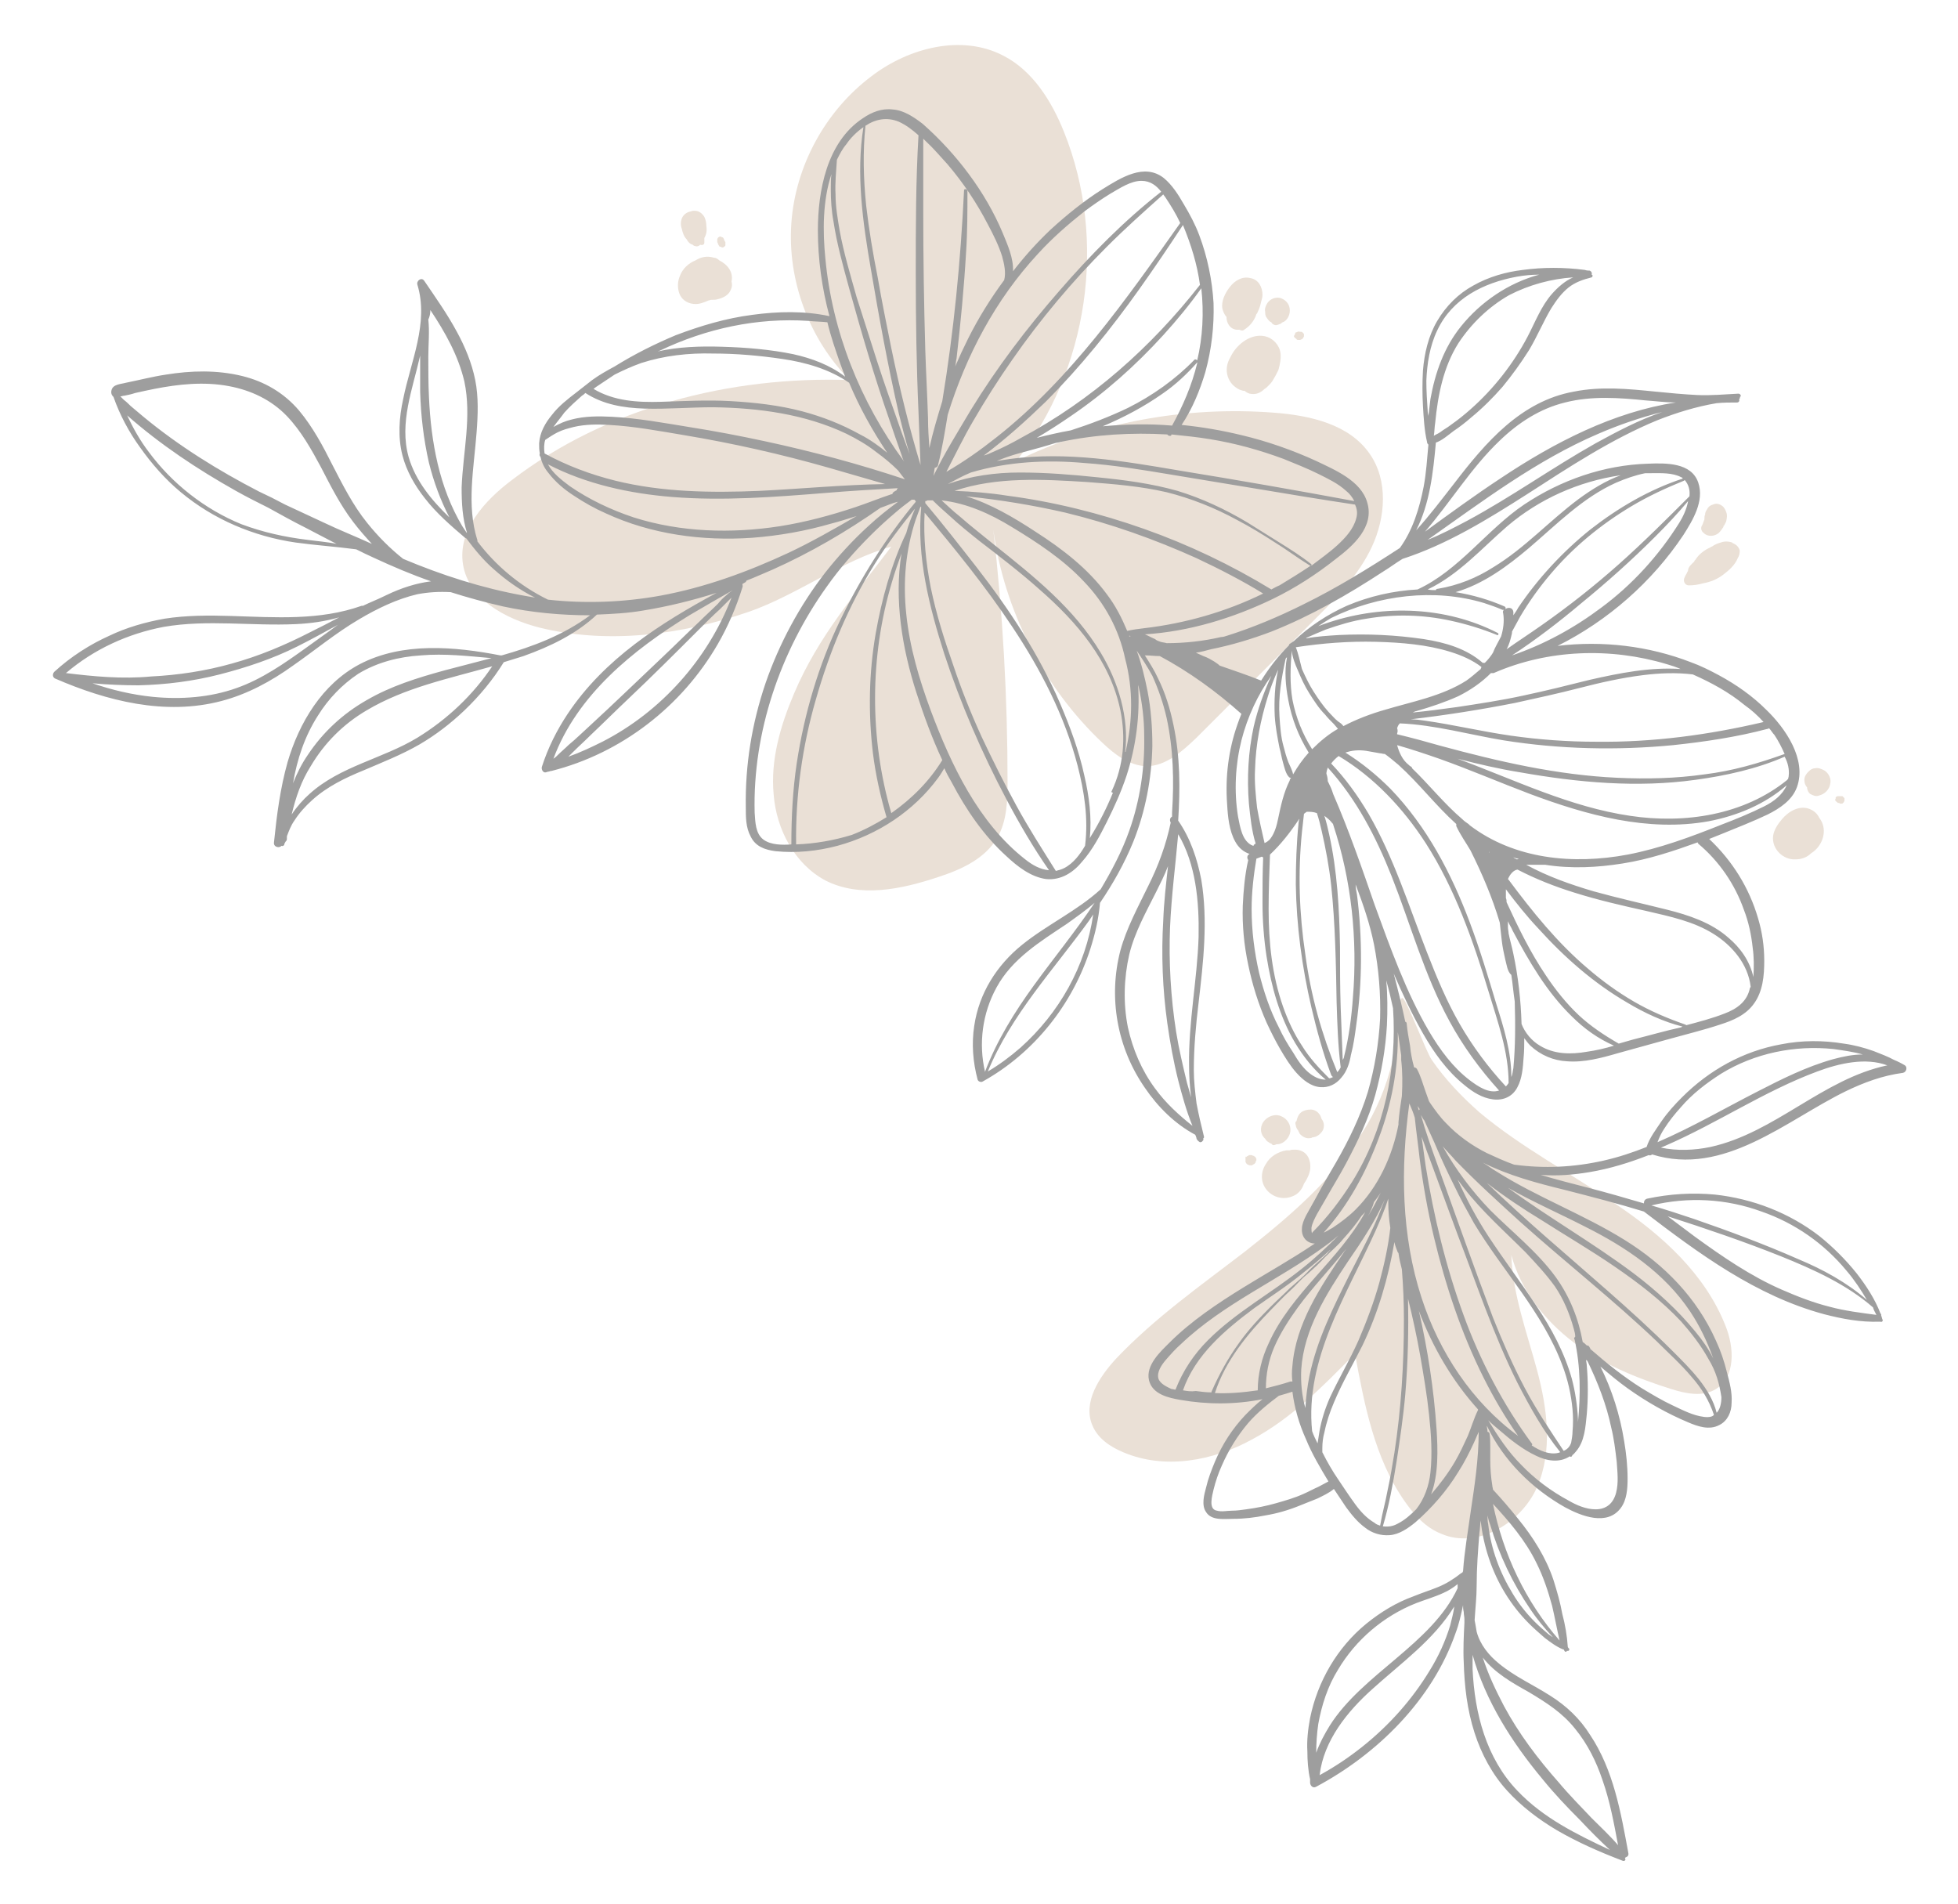 <?xml version="1.0" encoding="utf-8"?>
<!-- Generator: Adobe Illustrator 27.0.0, SVG Export Plug-In . SVG Version: 6.00 Build 0)  -->
<svg version="1.1" id="svg182" xmlns="http://www.w3.org/2000/svg" xmlns:xlink="http://www.w3.org/1999/xlink" x="0px" y="0px"
	 viewBox="0 0 288 280.1" style="enable-background:new 0 0 288 280.1;" xml:space="preserve">
<style type="text/css">
	.st0{fill:#EAE0D6;}
	.st1{fill:#9E9E9E;}
</style>
<g>
	<path class="st0" d="M116.8,102c-2,4.7-3.5,9.8-3,14.9c0.4,5.1,3.1,10.2,7.6,12.6c5.1,2.6,11.2,1.3,16.6-0.5
		c3.4-1.1,6.9-2.7,8.7-5.8c1.4-2.4,1.5-5.4,1.5-8.2c0-12.4-0.7-24.8-2.1-37.1c1.6,11.9,7.4,23.2,16.1,31.4c1.8,1.7,3.9,3.3,6.4,3.4
		c2.9,0,5.3-2.2,7.4-4.2c5.7-5.7,11.3-11.3,17-17c3.4-3.4,6.8-6.8,8.8-11.1c2-4.3,2.4-9.7-0.3-13.6c-3-4.4-8.8-5.7-14.1-6.1
		c-13-1-26.2,1.4-37.9,7.1c10.6-13.4,13.4-32.5,7-48.4c-1.8-4.5-4.6-9-8.9-11.2c-6.1-3.2-13.9-1.2-19.4,3
		c-6.8,5.1-11.2,13.2-11.8,21.6c-0.6,8.4,2.6,17.1,8.6,23.1c-17.6-0.6-35.7,4-49.7,14.7c-4,3-8,7.4-7.2,12.4c0.8,5.1,6.2,8,11.2,9.3
		c10.1,2.5,20.9,1.1,30.8-2.3c7.2-2.5,13.8-7.6,21-9.6C125.9,87.3,120.4,93.5,116.8,102z"/>
	<path class="st0" d="M200.3,166.7c-4.4,6.9-10.7,12.3-17.2,17.4c-6.5,5-13.2,9.7-18.9,15.7c-2.5,2.7-5,6.5-3.5,9.9
		c0.8,1.9,2.6,3.1,4.5,3.9c6.1,2.6,13.2,1.3,19-1.9c5.8-3.1,10.5-7.9,15.1-12.6c1.4,7.6,2.9,15.4,7.3,21.7c1.4,2,3.1,3.9,5.4,4.8
		c5.3,2.3,11.8-1.6,14.1-6.9c2.3-5.3,1.5-11.5,0-17.1c-1.5-5.6-3.6-11.2-3.8-17c1.4,5.2,4.9,9.6,9.1,12.8s9.3,5.3,14.4,6.9
		c2.2,0.7,4.7,1.2,6.6,0c2.9-1.8,2.7-6.1,1.4-9.3c-3-7.6-9.3-13.3-16-17.8c-6.7-4.6-14-8.4-20.2-13.6c-2.6-2.3-5-4.8-7-7.7
		c-0.8-1.1-3.7-8.9-4.3-9.1c-0.9-0.2-1.2,7.9-1.5,9.3C203.9,159.9,202.4,163.5,200.3,166.7z"/>
	<path class="st1" d="M53.4,89.1l-0.2,0c-6.2,2.2-12.7,1.7-19.2,1.5c-3.3-0.1-6.6-0.1-9.8,0.4c-2.8,0.5-5.6,1.3-8.1,2.5
		c-2.9,1.3-5.7,3.1-8.1,5.3c-0.3,0.3-0.3,0.8,0.1,1c7.6,3.3,16.2,5.5,24.5,3.3c3.8-1,7.3-2.9,10.5-5.2c3.3-2.3,6.3-4.8,9.7-6.8
		c2.7-1.6,5.6-3,8.6-3.7c1.6-0.3,3.2-0.4,4.9-0.3c2.5,0.8,5.1,1.5,7.7,2.1c4.2,0.9,8.5,1.3,12.8,1.3c-3.9,2.9-8.4,4.6-13,5.9l0,0
		l-0.2,0l0,0c-6.7-1.3-14.4-2-20.7,1.3c-5.5,2.9-8.9,8.6-10.6,14.4c-1.1,3.9-1.6,7.9-2,11.8c-0.1,0.7,0.8,0.9,1.1,0.5
		c0.1,0.1,0.3,0,0.4-0.1c0-0.2,0.1-0.3,0.2-0.5c0.1-0.1,0.2-0.2,0.2-0.4c0-0.1,0-0.3,0-0.4c0.3-0.8,0.6-1.6,1.1-2.3
		c0.7-1.1,1.6-2.1,2.6-3c2.2-2,4.9-3.3,7.6-4.4c2.8-1.2,5.6-2.3,8.2-3.8c2.4-1.4,4.6-3.1,6.6-5c2.2-2.1,4.2-4.5,5.8-7.1
		c1-0.3,1.9-0.6,2.9-0.9c3.9-1.4,7.7-3.2,10.8-6.1c2.3-0.1,4.5-0.2,6.8-0.6c3.7-0.6,7.3-1.5,10.8-2.6c-8.3,4.5-16.5,9.7-21.9,17.8
		c-1.6,2.4-2.9,5-3.8,7.8c-0.1,0.4,0.2,0.9,0.6,0.8c0.2-0.1,0.5-0.1,0.7-0.2l0.1,0c10.3-2.6,19.2-9.5,24.5-18.7
		c1.5-2.6,2.7-5.4,3.6-8.3c0.1-0.2,0-0.3,0-0.5c0.2-0.1,0.3-0.2,0.5-0.3l0.1-0.2c1.3-0.5,2.6-1.1,3.8-1.6c5.6-2.5,10.9-5.6,15.9-9.1
		c0.9-0.3,1.7-0.7,2.6-0.9c-1.5,1.1-3,2.3-4.4,3.6c-2.3,2.1-4.4,4.4-6.3,6.8c-3.8,4.9-6.8,10.5-8.8,16.3c-2,5.9-3,12-2.9,18.2
		c0,1.5,0,3,0.7,4.3c0.7,1.5,2.1,2,3.7,2.2c3,0.3,6.1,0,9.1-0.8c5.9-1.6,11.2-5.1,14.8-10c0.3-0.4,0.6-0.9,0.9-1.4
		c0.3,0.7,0.7,1.4,1.1,2.1c2.1,4,4.7,7.8,8,10.8c1.6,1.5,3.6,3.1,5.9,3.4c2.2,0.2,4-1,5.3-2.6c1.5-1.7,2.6-3.8,3.6-5.8
		c1.1-2.2,2.1-4.4,2.9-6.8c1.4-4.3,2-8.9,1.7-13.4c0,0.1,0.1,0.3,0.1,0.4c0.5,2.3,0.8,4.7,0.8,7.1c0.1,4.7-0.6,9.5-2.2,14
		c-1.1,3.1-2.6,5.9-4.2,8.6c-3.5,3.2-7.9,5.2-11.6,8.2c-3.7,3-6.3,7.1-7,11.9c-0.4,2.6-0.2,5.3,0.5,7.9c0.1,0.3,0.5,0.4,0.7,0.3
		c7.6-4.2,13.3-11.4,15.9-19.6c0.7-2.2,1.2-4.4,1.4-6.7c1.9-2.8,3.6-5.8,4.9-9c1.8-4.5,2.7-9.3,2.8-14.1c0-2.7-0.2-5.4-0.7-8
		c-0.4-2-0.9-4.1-1.6-6c0.8,1.2,1.6,2.4,2.3,3.7c0.9,2,1.6,4,2.1,6.2c1,4.6,1.1,9.3,0.8,13.9c0,0.2,0,0.4,0,0.6
		c-0.3,0.2-0.4,0.5-0.2,0.9c-0.7,3.3-1.8,6.3-3.3,9.3c-1.5,3.1-3.2,6.2-4.1,9.5c-1.8,6.9-0.5,14.3,3.6,20.2c1.9,2.8,4.4,5.3,7.4,6.9
		l0.1,0.2c0,0,0,0,0,0c0,0,0,0,0,0c0,0.1,0.1,0.2,0.1,0.4c0.1,0.2,0.3,0.4,0.5,0.5c0.1,0,0.3,0,0.4-0.2l0.1-0.1l0-0.2l0-0.1
		c0,0,0,0,0,0c0.1,0,0.1-0.1,0.1-0.2c-0.4-1.6-0.8-3.3-1.1-4.9c-0.2-1.6-0.4-3.3-0.4-4.9c0-3.3,0.3-6.6,0.7-9.9
		c0.7-6,1.4-12.1,0.4-18.1c-0.6-3.1-1.6-6.1-3.4-8.7c0.3-4.7,0.3-9.4-0.7-14.1c-0.5-2.4-1.2-4.7-2.3-6.9c-0.5-1.1-1.2-2.2-1.9-3.3
		l0.1,0c0.7,0,1.4,0.1,2.1,0.1c4.3,2.3,8.3,5.2,12,8.5c-0.2,0.5-0.4,1-0.6,1.6c-1.3,3.7-1.8,7.7-1.5,11.7c0.1,1.8,0.3,3.9,1.2,5.5
		c0.5,0.9,1.2,1.5,2.1,1.8c0,0,0,0,0,0c-0.4,0.2-0.4,0.6-0.2,0.9c-0.5,2.2-0.7,4.5-0.8,6.7c-0.1,2.9,0.2,5.9,0.8,8.7
		c0.6,2.9,1.5,5.8,2.7,8.5c0.6,1.3,1.3,2.7,2,3.9c0.7,1.2,1.5,2.5,2.4,3.5c0.9,1,2.1,2,3.5,2.1c1.2,0.1,2.3-0.4,3.1-1.4
		c0.8-0.9,1.2-2.1,1.4-3.3c0.4-1.5,0.6-3,0.8-4.5c0.9-6.3,0.9-12.8,0.1-19.1c-0.1-0.5-0.2-1-0.2-1.5c1.1,2.9,2.1,5.8,2.7,8.8
		c0.7,3.6,1,7.3,0.9,10.9c-0.2,3.7-0.8,7.3-1.8,10.8c-1.1,3.6-2.8,7.1-4.7,10.4c-1,1.7-2,3.4-2.9,5.1c-0.5,0.9-1,1.8-1.5,2.7
		c-0.3,0.6-0.6,1.3-0.6,1.9c-0.1,1.3,0.8,2.2,1.9,2.2c-3.4,2.3-7,4.3-10.4,6.4c-3.9,2.4-7.8,5-11,8.2c-1.3,1.3-3.5,3.3-3,5.5
		c0.5,2.1,2.9,2.6,4.6,2.9c4,0.7,8.1,0.7,12.1-0.1c-0.9,0.7-1.7,1.5-2.5,2.3c-1.9,2-3.4,4.3-4.5,6.9c-0.5,1.2-1,2.5-1.3,3.8
		c-0.3,1.1-0.7,2.6,0,3.6c0.8,1.3,2.7,1,4,1c1.6,0,3.2-0.2,4.7-0.5c1.8-0.3,3.5-0.8,5.2-1.5c0.8-0.3,1.7-0.7,2.5-1
		c0.8-0.4,1.7-0.8,2.4-1.4c0.6,0.9,1.2,1.8,1.8,2.7c0.8,1.1,1.7,2.2,2.8,3c1,0.8,2.3,1.2,3.6,1.1c1.4-0.1,2.7-1,3.8-1.9
		c2.4-2.1,4.6-4.6,6.3-7.4c0.9-1.4,1.6-2.8,2.3-4.3c0.2-0.5,0.5-1.1,0.7-1.6c0,4-0.6,7.9-1.2,11.9c-0.4,2.9-0.9,5.7-1.1,8.6
		l-0.1,0.2l-0.2,0.1c-1,0.8-2.1,1.5-3.3,2c-1.2,0.5-2.5,0.9-3.7,1.4c-2.5,0.9-4.8,2.3-6.9,4c-4.3,3.5-7.2,8.5-8.3,13.9
		c-0.3,1.6-0.5,3.3-0.4,4.9c0,1.3,0.1,2.8,0.4,4.1c0,0.2,0,0.3,0,0.5c0,0.4,0.4,0.9,0.9,0.6c9-4.8,17.1-12.8,20.5-22.6
		c0.5-1.3,0.8-2.7,1.1-4.1l0,0c0,0.3,0,0.6,0.1,1c0,0.4,0.1,0.7,0.1,1.1c0,0.2,0,0.3,0,0.5c-0.1,1.9-0.2,3.9-0.1,5.8
		c0.1,3.5,0.5,7,1.6,10.4c1,3.1,2.6,6.1,4.8,8.5c2.1,2.3,4.6,4.2,7.3,5.8c3.1,1.8,6.3,3.2,9.7,4.5c0.3,0.1,0.5-0.2,0.3-0.4l0,0
		l0.1-0.1c0.3-0.1,0.5-0.3,0.4-0.7c-1.1-6-2.2-12.2-5.6-17.3c-1.5-2.4-3.5-4.3-5.9-5.8c-2.5-1.6-5.2-2.8-7.5-4.7
		c-1.5-1.2-2.8-2.8-3.3-4.7c-0.1-0.6-0.2-1.2-0.3-1.7c0.1-1.7,0.3-3.4,0.3-5.1c0-2.6,0.2-5.1,0.4-7.7c0.1-0.6,0.1-1.3,0.2-1.9l0,0.1
		c0.2,1.9,0.6,3.7,1.2,5.5c1.2,3.6,3.2,6.9,5.9,9.6c0.7,0.7,1.5,1.4,2.3,2.1c0.8,0.6,1.7,1.3,2.7,1.7l0.1,0l0.1,0.2
		c0.1,0.2,0.3,0.2,0.4,0c0.2,0.1,0.4-0.1,0.3-0.3c-0.1-0.1-0.2-0.2-0.2-0.3c-0.1-1.6-0.4-3.3-0.8-4.8c-0.3-1.7-0.8-3.4-1.3-5
		c-1.1-3.3-3-6.3-5.2-9c-1.2-1.5-2.4-2.9-3.7-4.3c0-0.2-0.1-0.4-0.1-0.6c-0.2-1.2-0.3-2.5-0.3-3.8c0-0.6,0-1.3,0-1.9
		c0-0.7,0-1.3-0.1-1.9c0-0.2-0.2-0.3-0.3-0.3c0-0.3-0.1-0.6-0.1-0.9c2.4,5.1,6.7,9.3,11.5,12c2.4,1.3,6.2,2.8,8.2,0.1
		c0.9-1.2,1-2.9,1-4.3c0-1.9-0.2-3.7-0.5-5.5c-0.6-3.8-1.8-7.6-3.5-11l0,0c1.3,1.1,2.6,2.2,4,3.2c2.8,2,5.8,3.7,8.9,5
		c1.4,0.6,3.1,1.2,4.6,0.4c1.2-0.6,1.8-1.9,1.8-3.3c0.1-1.5-0.3-3-0.7-4.5c-0.4-1.6-0.9-3.1-1.6-4.6c-2.8-6.3-7.6-11.2-13.4-14.8
		c-6.1-3.8-12.9-6.3-18.9-10.1c-0.7-0.4-1.3-0.9-2-1.3c3.8,1.9,7.9,3,12,4c3.9,1,7.8,2,11.7,3.2c8.1,6.2,16.5,12.4,26.5,15.1
		c2.7,0.7,5.4,1.2,8.2,1.1l0.1,0c0.2,0.1,0.4-0.1,0.3-0.3c-0.1-0.2-0.1-0.4-0.2-0.6l0-0.2l-0.1-0.1c-0.8-2.1-2.1-4.1-3.5-5.9
		c-1.6-2-3.5-3.9-5.5-5.5c-4.4-3.4-9.8-5.5-15.4-6.1c-3.3-0.3-6.6-0.1-9.9,0.6c-0.4,0.1-0.5,0.4-0.5,0.7l0,0
		c-2.7-0.8-5.5-1.6-8.2-2.3c-2.3-0.6-4.7-1.2-7-1.9c2.4,0.2,4.8,0,7.2-0.4c3-0.5,5.9-1.4,8.7-2.5c0.2,0.1,0.4,0,0.5-0.1
		c10.6,3.3,19.7-5,28.5-9.3c2.7-1.3,5.4-2.3,8.4-2.7c0.5-0.1,0.7-0.8,0.3-1.1c-0.5-0.3-1.1-0.6-1.6-0.8c-0.9-0.5-2-0.9-3-1.3
		c-1.4-0.5-2.9-0.9-4.4-1.1c-3-0.5-6.2-0.5-9.2,0.1c-5.6,1-10.6,3.8-14.6,7.8c-1.1,1.1-2.1,2.2-3,3.5c-0.8,1.2-1.8,2.5-2.2,3.8
		c-2,0.8-4.1,1.5-6.3,2c-4.4,1-8.8,1.2-13.2,0.6c-1.4-0.5-2.7-1.1-4-1.7c-2.2-1.1-4.3-2.6-6-4.4c-0.9-0.9-1.6-1.9-2.3-2.9
		c-0.1-0.1-0.1-0.2-0.2-0.3c-0.2-0.5-0.3-0.9-0.5-1.4c-0.4-1.1-0.7-2.3-1.3-3.4c-0.1-0.1-0.2-0.2-0.4-0.2c-0.3-1.1-0.5-2.1-0.6-3.2
		c-0.2-1.1-0.4-2.2-0.5-3.3c0-0.1-0.1-0.2-0.2-0.2c-0.5-2.4-1.1-4.8-1.7-7.1c1.3,3,2.7,6,4.3,8.8c1.6,2.8,3.5,5.5,6.1,7.6
		c1.2,1,2.6,1.9,4.2,2.1c1.5,0.2,2.9-0.4,3.6-1.8c0.7-1.3,0.8-2.9,0.9-4.3c0.1-1,0.1-1.9,0.1-2.9c0.3,0.4,0.6,0.8,0.9,1.1
		c1.5,1.4,3.4,2.2,5.4,2.3c2.5,0.2,5.1-0.5,7.5-1.2c2.5-0.7,5.1-1.4,7.6-2.1c2.5-0.7,5-1.3,7.4-2.1c1.9-0.6,3.8-1.4,5-3.1
		c1.3-1.8,1.5-4.1,1.5-6.3c0-2.1-0.3-4.2-0.9-6.2c-1.3-4.5-3.8-8.5-7.2-11.7c0.7-0.3,1.3-0.5,2-0.8c2.2-0.9,4.5-1.8,6.6-2.8
		c1.8-0.9,3.6-2.1,4.3-4c1.5-4.1-1.7-8.7-4.5-11.4c-2-2-4.4-3.7-7-5.1c0,0,0,0,0,0c0,0,0,0,0,0c-1.3-0.7-2.7-1.4-4.1-1.9
		c-6.2-2.4-13-3.2-19.6-2.4c7.4-3.7,13.9-9.4,18.5-16.3c1.4-2.2,3.1-5,2.2-7.7c-1-3-4.8-2.9-7.4-2.8c-6.5,0.2-12.8,2.4-18.2,6
		c-5.5,3.7-9.6,9.7-15.7,12.5c-3.6,0.2-7.1,1-10.4,2.4c-2.9,1.3-5.6,3.1-7.8,5.2c-0.2,0.1-0.4,0.3-0.6,0.4c-0.1,0.1-0.1,0.1-0.1,0.2
		c-1.6,1.6-2.9,3.3-4.1,5.2c-2-0.8-4.1-1.5-6.1-2.2c-0.2-0.2-0.5-0.4-0.8-0.6c-0.5-0.3-1-0.6-1.6-0.8c-0.4-0.2-0.7-0.3-1.1-0.5
		c0.7-0.1,1.5-0.3,2.2-0.5c3-0.6,6-1.5,8.9-2.6c5.8-2.3,11.2-5.4,16.4-8.8c1-0.6,1.9-1.3,2.9-1.9c6.5-2.1,12.5-5.8,18.3-9.5
		c6.2-4,12.4-8.1,19.2-10.9c2.8-1.1,5.7-2,8.7-2.5c1-0.1,2-0.1,3-0.1c0.3,0,0.4-0.3,0.3-0.5c0.1-0.1,0.2-0.2,0.1-0.3
		c0.3-0.1,0.1-0.5-0.2-0.5c-2,0.1-4.1,0.3-6.1,0.2c-2-0.1-4.1-0.3-6.1-0.5c-4-0.4-8-0.8-12,0c-7.8,1.4-13,7.5-17.6,13.5
		c-1.8,2.3-3.6,4.7-5.6,6.9c2-3.9,2.5-8.5,2.9-12.9c0.9-0.3,1.8-1.1,2.6-1.7c0.9-0.6,1.8-1.3,2.6-2c1.7-1.4,3.2-2.9,4.6-4.5
		c1.4-1.7,2.7-3.5,3.9-5.4c1.2-2,2.1-4.2,3.3-6.2c0.7-1.1,1.5-2.2,2.5-3c1-0.8,2.2-1.2,3.4-1.5c0.2-0.1,0.2-0.4,0-0.4
		c0.1-0.2,0-0.5-0.3-0.6c-0.2,0-0.4,0-0.7-0.1l0,0c-1.5-0.2-3.1-0.3-4.6-0.3c-1.5,0-3,0.1-4.5,0.3c-2.5,0.3-5,1-7.3,2.3
		c-2.2,1.2-4,3-5.3,5.2c-1.3,2.2-1.9,4.8-2.1,7.3c-0.1,1.7-0.1,3.5,0,5.2c0.1,1.7,0.2,3.6,0.6,5.3c0,0.2,0.1,0.3,0.2,0.4
		c-0.2,2.1-0.3,4.1-0.7,6.2c-0.6,3.1-1.6,6.4-3.5,9c0,0,0,0,0,0c-4.6,3-9.3,5.9-14.2,8.3c-3.6,1.8-7.4,3.4-11.2,4.6
		c-0.3,0.1-0.6,0.2-0.9,0.2c-2.6,0.6-5.3,0.9-8,0.9c-0.3-0.1-0.6-0.1-0.9-0.2c-0.3-0.1-0.6-0.2-0.8-0.4c-0.5-0.2-1-0.5-1.5-0.7
		c6.5-0.4,13-2.4,18.8-5.2c3.3-1.6,6.4-3.6,9.3-5.9c2.5-1.9,5.7-4.7,4.6-8.3c-0.9-3.2-4.8-4.8-7.5-6.1c-3.5-1.6-7.2-2.9-11-3.8
		c-2.9-0.7-5.8-1.2-8.8-1.5c1.6-2.4,2.7-5.1,3.5-7.8c0.9-3.3,1.3-6.7,1.2-10.1c-0.2-3.4-0.9-6.8-2.1-10c-0.6-1.6-1.4-3.1-2.3-4.6
		c-0.8-1.4-1.7-2.8-2.9-3.8c-2.9-2.3-6.4,0-9,1.6c-2.7,1.7-5.3,3.8-7.7,6c-2,1.9-3.8,3.9-5.5,6.1c0.1-1.9-0.8-3.9-1.5-5.6
		c-1.3-3.1-3-6-5-8.7c-2-2.7-4.3-5.2-6.8-7.4c-1.3-1-2.8-2-4.4-2.1c-1.6-0.2-3.1,0.4-4.4,1.3c-5.3,3.5-6.6,10.7-6.6,16.5
		c0,4.2,0.6,8.5,1.7,12.6c-3.7-0.8-7.6-0.7-11.3-0.2c-3.9,0.5-7.6,1.6-11.3,3c-3.1,1.3-6.1,2.8-9,4.6c-1.1,0.6-2.2,1.2-3.3,2
		c-0.8,0.6-1.5,1.2-2.3,1.8c-1.3,1-2.6,2-3.6,3.3c-1,1.2-1.8,2.6-1.9,4.2c0,0.5,0,1,0.1,1.5c-0.1,0.2,0,0.4,0.1,0.5
		c0.2,0.9,0.6,1.7,1.2,2.4c1,1.3,2.3,2.4,3.7,3.3c1.5,1,3.1,1.9,4.7,2.6c6.7,3.1,14.2,4.1,21.5,3.6c4-0.3,7.9-1,11.7-2.1
		c1.2-0.3,2.4-0.7,3.7-1.1c-3.3,1.9-6.6,3.8-10,5.4c-6,2.8-12.3,5.1-18.8,6.3c-5.5,1-11.1,1.2-16.6,0.6c-4.1-2-7.7-5-10.4-8.6
		c0-0.1,0.1-0.1,0-0.2c-1.6-5.1-0.5-10.5-0.1-15.8c0.2-2.6,0.3-5.2-0.2-7.7c-0.5-2.5-1.5-4.9-2.7-7.1c-1.4-2.6-3.1-5-4.8-7.5
		c-0.4-0.6-1.2,0-1,0.6c1.7,5.6-1,11.3-2.1,16.8c-0.6,2.7-0.8,5.6-0.1,8.3c0.6,2.3,1.8,4.4,3.3,6.3c1.7,2.2,3.8,4,5.9,5.8l0.2,0.1
		c1.2,1.6,2.5,3.2,4,4.5c1.9,1.7,3.9,3.1,6.1,4.2c-0.6-0.1-1.1-0.2-1.7-0.3c-6.1-1.1-12-3-17.7-5.4c-1.9-1.5-3.7-3.3-5.3-5.3
		c-2.1-2.6-3.6-5.6-5.1-8.5c-1.4-2.8-2.9-5.6-4.9-8c-2.2-2.6-5.1-4.3-8.4-5.1c-3.7-0.9-7.5-0.8-11.2-0.2c-2,0.3-3.9,0.8-5.9,1.2
		c-0.7,0.2-1.9,0.2-2.1,1.1c-0.1,0.4,0,0.7,0.3,1c0.9,2.6,2.3,5.2,3.9,7.4c1.7,2.4,3.7,4.7,6,6.6c4.8,4,10.7,6.5,16.9,7.4
		c2.9,0.4,5.9,0.6,8.9,1c0.8,0.4,1.6,0.8,2.5,1.2c2.8,1.3,5.6,2.5,8.5,3.5c-2.3,0.3-4.4,1-6.5,2C55.5,88.2,54.4,88.6,53.4,89.1z
		 M45,95.3c-3.2,2.3-6.5,4.6-10.2,5.9c-3.9,1.4-8.2,1.7-12.3,1.3c-3-0.3-6-1-8.9-2c2.2,0.2,4.5,0.3,6.8,0.3c4-0.1,8-0.6,11.9-1.6
		c3.9-1,7.8-2.3,11.4-4.1c2-1,4-2.1,6-3.2C48.1,93.1,46.5,94.2,45,95.3z M45.6,93c-3.7,1.9-7.5,3.5-11.5,4.6
		c-3.9,1.1-7.9,1.7-11.9,1.9C18,99.9,13.8,99.5,9.7,99c4.1-3.5,9.1-5.8,14.4-6.8c6.4-1.1,12.9-0.1,19.4-0.4c2.2-0.1,4.3-0.4,6.4-1
		C48.4,91.6,47,92.3,45.6,93z M46.8,105.2c1.5-2.4,3.5-4.5,5.9-6.1c2.8-1.7,6-2.5,9.2-2.7c3.5-0.3,6.9,0.1,10.4,0.4
		c-2.3,0.6-4.6,1.2-6.9,1.8c-4,1.1-7.9,2.3-11.5,4.4c-3.5,2-6.4,4.7-8.6,8c-0.9,1.3-1.6,2.7-2.2,4.2
		C43.7,111.7,44.8,108.3,46.8,105.2z M61.4,108.5c-5.1,3.1-11.4,4.2-15.9,8.3c-0.9,0.8-1.8,1.8-2.6,3c0.6-2.5,1.4-4.9,2.8-7.1
		c2-3.4,4.8-6.2,8.2-8.2c5.7-3.4,12.2-4.7,18.5-6.5C69.6,102.2,65.8,105.8,61.4,108.5z M150.1,154.1c-1.5,1.3-3.1,2.5-4.8,3.5
		c3.4-8.3,9.7-15,14.9-22.2c0.2-0.3,0.4-0.6,0.6-0.9C159.7,142.1,155.8,149,150.1,154.1z M152.1,144.9c-2.9,4-5.5,8.2-7.2,12.7
		l0,0.1c-1-4.2-0.4-8.7,1.7-12.5c2.3-4.2,6.4-6.7,10.3-9.3c1.4-1,2.8-2,4.1-3.1C158.2,137,155,140.9,152.1,144.9z M169.9,160.1
		c-2-2.7-3.3-5.8-4-9c-0.7-3.5-0.6-7.2,0.2-10.7c0.8-3.3,2.5-6.3,4-9.3c0.6-1.2,1.2-2.4,1.7-3.7c-0.3,2.7-0.6,5.3-0.7,8
		c-0.3,5-0.1,10.1,0.6,15.1c0.4,2.8,0.9,5.6,1.6,8.4c0.6,2.3,1.2,4.5,2.1,6.7C173.4,164,171.5,162.3,169.9,160.1z M176.3,137.8
		c-0.2,6.3-1.5,12.5-1.4,18.9c0,1.5,0.1,3.1,0.3,4.7c-0.2-0.7-0.4-1.4-0.6-2.1c-0.6-2.5-1.2-5-1.6-7.5c-0.8-5.1-1.1-10.3-0.9-15.4
		c0.2-4.6,0.8-9.2,1.2-13.7C175.9,127.1,176.4,132.6,176.3,137.8z M213.3,239.1c-0.7,2.3-1.7,4.5-3,6.6c-2.6,4.3-6,8.1-9.9,11.2
		c-2,1.6-4.1,3-6.3,4.2c0.6-5.1,4.1-9.4,7.8-12.7c4.2-3.8,9-7.2,12-12.1C213.8,237.3,213.5,238.2,213.3,239.1z M214.4,233.6
		c-3.8,8.2-14,12.6-18.8,20.2c-0.8,1.3-1.5,2.6-2,4c0-1.4,0.1-2.8,0.3-4.2c0.5-2.8,1.4-5.6,2.9-8c2.6-4.4,6.7-7.9,11.5-9.8
		c1.3-0.5,2.7-0.9,4-1.5c0.7-0.3,1.5-0.8,2.1-1.3C214.4,233.2,214.4,233.4,214.4,233.6z M224.9,248.9c2.5,1.5,4.9,3,6.8,5.4
		c1.8,2.2,3.1,4.8,4,7.5c1.1,3.1,1.7,6.4,2.3,9.6c-1.2-1.4-2.6-2.7-3.9-4c-1.6-1.7-3.3-3.4-4.8-5.2c-3.1-3.5-5.9-7.2-8.1-11.3
		c-1.2-2.3-2.3-4.6-3.1-7.1C219.9,246.1,222.4,247.5,224.9,248.9z M226.9,261.7c1.7,2.1,3.6,4.1,5.5,6c1.4,1.5,2.9,3,4.4,4.4
		c-4.9-2.3-9.8-4.7-13.6-8.7c-4.6-4.8-6.3-11.4-6.6-17.9c0-0.7,0-1.4,0-2.1C218.5,250.2,222.4,256.3,226.9,261.7z M226,229.9
		c1,2,1.7,4.1,2.3,6.3c0.4,1.7,0.7,3.4,1.1,5.1c-5-5.7-8.3-12.7-9.8-20.1C222,223.8,224.4,226.6,226,229.9z M219.2,224.3
		c1.3,4.4,3.3,8.6,5.9,12.4c1,1.5,2.1,2.8,3.3,4.1c-0.2-0.1-0.4-0.3-0.6-0.4c-0.7-0.6-1.4-1.2-2-1.8c-1.3-1.3-2.4-2.7-3.3-4.2
		c-1.9-3.1-3.2-6.6-3.6-10.2c-0.1-0.4-0.1-0.9-0.1-1.3C218.9,223.4,219,223.8,219.2,224.3z M276,193.4c-2.3-0.3-4.7-0.6-6.9-1.2
		c-2.4-0.6-4.7-1.5-7-2.5c-4.6-2-8.8-4.9-12.8-7.8c-1.3-1-2.7-2-4-3c5.6,1.8,11.2,3.7,16.7,5.9c4.7,1.9,9.6,4.1,13.5,7.5
		C275.6,192.7,275.8,193,276,193.4z M259.1,178.2c4.9,1.7,9.2,4.7,12.5,8.7c1.2,1.4,2.1,2.8,3,4.3c-3-2.6-6.5-4.5-10.1-6
		c-5-2.2-10.1-4.1-15.3-5.9c-2.1-0.7-4.2-1.4-6.3-2C248.3,176,253.9,176.3,259.1,178.2z M277.6,156.7c-9.5,2-16.5,9.9-26,12
		c-2.4,0.5-4.9,0.6-7.3,0.1c0.2-0.1,0.5-0.2,0.7-0.3c7.6-3.3,14.5-8,22.3-10.9C270.5,156.4,274.4,155.5,277.6,156.7z M244.8,166
		c0.7-1.1,1.5-2.1,2.4-3.1c1.7-2,3.8-3.6,6-5c4.9-3,10.8-4.2,16.5-3.6c1.4,0.2,2.9,0.4,4.3,0.8c-1.5,0-2.9,0.3-4.4,0.7
		c-3.9,1.1-7.5,2.9-11,4.7c-4.9,2.5-9.7,5.3-14.8,7.5C244.1,167.2,244.4,166.6,244.8,166z M190,95.7c0.1,1,0.5,2,0.9,2.9
		c0.5,1.2,1,2.3,1.7,3.4c0.7,1.1,1.4,2.2,2.3,3.1c0.4,0.5,0.8,0.9,1.3,1.4c0.2,0.2,0.4,0.5,0.6,0.7c-1.4,0.8-2.6,1.8-3.8,3
		c-1.4-2.2-2.4-4.7-2.9-7.3C189.7,100.5,189.8,98.1,190,95.7C190,95.8,190,95.7,190,95.7z M190.6,95.2c3.9-0.6,7.8-0.9,11.8-0.8
		c3.7,0.1,7.5,0.4,11,1.5c1.6,0.5,3.2,1.2,4.5,2.2c0,0.1-0.1,0.2-0.1,0.3c-0.7,0.6-1.4,1.2-2.1,1.7c-3.6,2.3-8,3.1-12,4.3
		c-2.1,0.6-4.2,1.4-6.1,2.4c-0.2-0.3-0.5-0.5-0.8-0.7c-0.5-0.4-0.9-0.9-1.4-1.4c-0.8-0.9-1.5-1.9-2.2-3c-0.7-1.1-1.2-2.2-1.7-3.3
		C191.2,97.3,191,96.2,190.6,95.2C190.5,95.2,190.5,95.2,190.6,95.2z M221.5,159.8c-2.6-2.8-4.9-5.9-6.8-9.2
		c-1.9-3.3-3.4-6.9-4.8-10.5c-2.7-6.9-4.9-14-8.6-20.4c-1.6-2.7-3.4-5.2-5.5-7.4c0.3-0.4,0.7-0.8,1.1-1.1c5.2,3.1,9.5,7.7,12.8,12.8
		c4.3,6.7,7,14.4,9.3,22c1.3,4.3,2.9,8.7,2.9,13.3C221.7,159.6,221.6,159.7,221.5,159.8z M195.5,158.6c-1.5-1.5-2.9-3-4-4.8
		c-1.2-1.8-2.1-3.8-2.8-5.8c-1.6-4.6-2.1-9.4-2.1-14.3c0-2.7,0.1-5.3,0.2-8c1.6-1.5,3-3.3,4.2-5.1c0-0.1,0.1-0.1,0.1-0.2
		c0,0.2-0.1,0.5-0.1,0.7c-0.3,3-0.4,6-0.4,9c0.1,6.1,0.9,12.1,2.3,18.1c0.8,3.4,1.7,6.7,2.9,9.9c0.1,0.2,0.2,0.3,0.3,0.3
		C195.9,158.5,195.7,158.6,195.5,158.6z M196.7,157.7c-2.3-5.6-3.9-11.3-4.7-17.3c-0.9-6-1.1-12-0.5-18c0.1-0.9,0.2-1.8,0.3-2.7
		c0.1-0.1,0.3-0.2,0.4-0.3c0.5,0,1,0,1.5,0.2c0.3,0.9,0.5,1.7,0.7,2.6c0.6,2.6,1.1,5.3,1.4,8c0.6,5.7,0.7,11.4,0.8,17.2
		c0.1,3.2,0.2,6.4,0.6,9.6C197.1,157.2,196.9,157.5,196.7,157.7C196.7,157.7,196.7,157.7,196.7,157.7z M189.5,103
		c0.5,2.7,1.5,5.3,3,7.7c-0.9,1-1.6,2-2.3,3.2c-0.1-0.6-0.5-1.3-0.7-1.8c-0.3-0.8-0.5-1.5-0.7-2.3c-0.4-1.4-0.5-2.9-0.6-4.4
		c-0.2-2.9,0.3-5.7,0.9-8.5c0.1-0.1,0.1-0.2,0.2-0.2C188.9,98.7,189.1,100.9,189.5,103z M187.5,105.3c0.1,1.6,0.4,3.2,0.7,4.7
		c0.2,0.7,0.3,1.4,0.5,2.1c0.2,0.7,0.4,1.7,0.9,2.2c0.1,0.1,0.2,0.1,0.3,0.1c-0.1,0.1-0.2,0.3-0.2,0.4c-0.9,1.8-1.3,3.7-1.7,5.6
		c-0.2,1-0.5,2.1-1.1,2.9c-0.2,0.3-0.6,0.6-0.9,0.7c-0.4-1.7-0.8-3.5-1.1-5.2c-0.2-1.9-0.4-3.7-0.3-5.6c0.1-3.7,0.8-7.3,1.9-10.8
		c0.4-1.3,0.9-2.6,1.5-3.9C187.5,100.8,187.4,103.1,187.5,105.3z M192.8,158c-1.1-0.8-1.9-2-2.6-3.2c-0.8-1.2-1.5-2.4-2.1-3.7
		c-1.3-2.5-2.2-5.2-2.9-8c-0.7-3.1-1.1-6.2-1.1-9.4c0-2.5,0.3-5,0.7-7.4c0.3-0.1,0.5-0.2,0.8-0.3c0,0,0.1,0.1,0.2,0.1
		c-0.1,2.2-0.1,4.5-0.1,6.7c0,2.6,0.2,5.3,0.6,7.9c0.7,4.4,1.9,8.8,4.2,12.7c1.2,2,2.7,3.9,4.5,5.4
		C194.2,158.8,193.5,158.5,192.8,158z M199,146.7c-0.2,2.9-0.6,5.9-1.3,8.7c0,0.2-0.1,0.3-0.2,0.5c-0.1-2.6-0.2-5.1-0.3-7.7
		c-0.1-3-0.1-6-0.1-8.9c-0.1-5.6-0.4-11.2-1.6-16.6c-0.2-0.9-0.4-1.8-0.7-2.7c0.4,0.3,0.8,0.6,1.1,1c0.1,0.1,0.2,0.2,0.2,0.3
		C198.8,129.5,199.7,138.2,199,146.7z M192.9,180.6c0.1-0.7,0.5-1.4,0.8-2c0.5-0.9,1-1.7,1.5-2.6c0.9-1.6,1.9-3.2,2.8-4.9
		c1.7-3.2,3.3-6.5,4.3-10.1c0.9-3.3,1.5-6.7,1.7-10.2c0.1-2.2,0.1-4.4-0.1-6.6c0.4,1.4,0.7,2.7,1,4.1c0.6,8.9-1.3,17.9-6,25.5
		c-1.7,2.7-3.6,5.2-5.8,7.4c-0.1,0.1-0.1,0.1-0.1,0.2C192.9,181.3,192.9,180.9,192.9,180.6z M170.4,202.8c-0.3-1,0.5-2.1,1.1-2.8
		c0.7-0.8,1.4-1.6,2.2-2.3c6.3-6,14.4-9.4,21.3-14.5c0.7-0.5,1.3-1,1.9-1.5c-1.7,1.7-3.5,3.4-5.4,4.9c-4.5,3.6-9.7,6.4-13.8,10.5
		c-2.1,2.1-3.7,4.5-4.8,7.3c-0.2,0-0.4-0.1-0.6-0.1C171.7,204,170.7,203.6,170.4,202.8z M253.2,205.5c0,0.9-0.2,1.8-0.7,2.3
		c-0.9-3.6-3.9-6.5-6.5-9.1c-3.1-3.1-6.3-6-9.6-8.9c-5.9-5.2-12-10.3-17.7-15.8c2.6,2,5.3,3.8,8.1,5.5c3.6,2.3,7.2,4.4,10.7,6.8
		c3.5,2.4,6.9,5,9.8,8.1c1.5,1.7,2.9,3.5,4,5.5C252.4,201.7,252.9,203.5,253.2,205.5z M231.6,197L231.6,197c0.9,4,0.9,8.2,0.5,12.2
		c0,0.1,0,0.3,0,0.4c0-0.3,0-0.6,0-0.9c-0.1-2-0.4-4-0.9-5.9c-1.1-3.9-3-7.4-5.2-10.7c-2.3-3.5-4.8-6.8-7.1-10.3
		c-1.7-2.6-3.2-5.4-4.5-8.3c0.3,0.4,0.6,0.8,0.9,1.2c2.7,3.5,6,6.4,9.1,9.5c1.5,1.6,3,3.2,4.3,5c1.3,1.9,2.2,4.1,2.8,6.3
		c0.1,0.4,0.2,0.7,0.2,1.1C231.5,196.8,231.5,196.9,231.6,197z M230,213.4c-2-3-4-6-5.7-9.2c-1.8-3.4-3.3-6.9-4.7-10.4
		c-2.8-7.4-5.4-14.8-8.1-22.3c-0.9-2.5-1.8-5-2.5-7.5c0.2,0.3,0.3,0.6,0.5,0.8c0.5,1.1,1,2.2,1.5,3.3c0.1,0.2,0.2,0.5,0.3,0.7
		c0.8,1.9,1.7,3.8,2.6,5.6c0.9,1.9,1.9,3.7,2.9,5.5c4.2,7,10.1,13.1,13,20.9c0.8,2.1,1.3,4.3,1.5,6.5c0.1,1.1,0.1,2.2,0,3.3
		c0,0.5-0.1,1-0.2,1.6C230.9,212.8,230.5,213.2,230,213.4z M225.3,212.3c-4.2-5.7-7.6-12.2-10-18.8c-2.6-7.1-4.4-14.5-5.6-22
		c-0.2-1.4-0.4-2.9-0.6-4.3c0.4,1,0.7,2,1.1,3c1.4,3.8,2.8,7.6,4.2,11.4c2.8,7.3,5.3,14.8,8.8,21.8c1.8,3.5,3.8,7.1,6.3,10.2
		c-0.1,0-0.2,0.1-0.3,0.1c-1.3,0.3-2.7-0.3-3.9-1.1C225.4,212.5,225.4,212.4,225.3,212.3z M208.8,163.1c0,0,0,0.1,0,0.1
		c0,0-0.1,0.1-0.1,0.1c-0.1-0.2-0.1-0.4-0.2-0.6C208.7,162.9,208.7,163,208.8,163.1L208.8,163.1z M208.1,164.4c0.2,2,0.5,4,0.7,5.9
		c0.5,3.9,1.2,7.8,2.1,11.6c1.7,7.1,4,14.1,7.3,20.7c1.5,3,3.2,5.9,5.1,8.6c-6.8-5-11.6-12.3-14.2-20.3c-3-9.2-3.1-19.1-1.8-28.6
		C207.6,163,207.9,163.7,208.1,164.4z M193.8,212.3c-0.3-0.6-0.6-1.2-0.8-1.8c-1.1-10.5,5.1-20.1,9.3-29.4c0.7-1.6,1.4-3.2,1.9-4.8
		c0,0.2,0,0.4,0,0.5c0,1.3,0.1,2.5,0.3,3.8c-0.3,2.7-0.9,5.4-1.6,8c-0.8,2.9-1.9,5.8-3.1,8.6c-1.3,2.9-2.9,5.6-4.2,8.4
		c-0.7,1.6-1.2,3.2-1.5,4.8C194,211,193.9,211.6,193.8,212.3z M202.1,180.3c-1.1,2.4-2.4,4.8-3.6,7.2c-2.4,4.8-4.8,9.6-5.9,14.9
		c-0.3,1.5-0.5,3.1-0.6,4.7c-0.5-1.8-0.7-3.7-0.6-5.7c0.4-5.9,3.7-11.1,6.9-15.9c2-2.9,4-5.9,5.4-9.1
		C203.2,177.7,202.7,179,202.1,180.3z M190.1,203.2c-0.1,0-0.2,0-0.3,0c-1.2,0.4-2.4,0.7-3.6,1c0-2.1,0.4-4.1,1.2-6
		c0.9-2.1,2.2-4.1,3.5-5.9c2.2-3,4.8-5.7,7.1-8.6c-0.1,0.2-0.3,0.4-0.4,0.6c-3.4,5-7,10.4-7.5,16.6C190,201.7,190,202.5,190.1,203.2
		z M203.1,175.4c-0.6,1.2-1.2,2.4-1.9,3.5c0.4-0.7,0.7-1.4,0.9-2.1C202.4,176.4,202.8,175.9,203.1,175.4z M174,204.5
		c1.8-5.2,6.2-8.9,10.5-12.1c2.4-1.7,4.9-3.3,7.2-5.2c1.4-1.1,2.7-2.2,4-3.4c-0.1,0.2-0.3,0.3-0.4,0.5c-0.9,0.9-1.8,1.6-2.7,2.5
		c-0.9,1-1.9,1.8-2.9,2.7c-0.9,0.9-1.8,1.7-2.7,2.6c-1.7,1.7-3.4,3.5-4.8,5.5c-1.6,2.2-2.9,4.6-4,7.1c0,0.1,0,0.1,0,0.1
		c-0.8,0-1.5-0.1-2.3-0.2C175.2,204.7,174.6,204.6,174,204.5z M178.7,204.9c1.5-4.7,4.8-8.7,8.2-12.2c0.9-0.9,1.8-1.9,2.8-2.8
		c0.9-0.8,1.7-1.8,2.6-2.5c0.9-0.8,1.8-1.6,2.6-2.5c0.9-0.9,1.9-1.7,2.7-2.7c1-1.1,1.9-2.2,2.7-3.4c0.2-0.2,0.4-0.4,0.5-0.5
		c-3.8,7-10.9,11.9-14.2,19.3c-1,2.1-1.6,4.5-1.6,6.9C182.9,204.8,180.8,205,178.7,204.9z M193.9,218.7c-0.7,0.3-1.4,0.7-2.1,1
		c-1.3,0.6-2.7,1-4.1,1.4c-1.4,0.4-2.9,0.7-4.4,0.9c-0.7,0.1-1.4,0.2-2.1,0.2c-0.7,0-1.5,0.2-2.2,0c-1.3-0.2-0.7-2.2-0.5-3.1
		c0.3-1.2,0.7-2.4,1.2-3.5c1-2.3,2.3-4.4,3.9-6.3c1.3-1.5,2.9-2.8,4.5-4c0.7-0.2,1.4-0.4,2-0.6c0.3,2.4,1,4.8,2,7c0,0,0,0,0,0
		c0.9,2.2,2.1,4.2,3.3,6.2C195,218.1,194.5,218.4,193.9,218.7z M199.3,221.2c-0.8-1.1-1.6-2.3-2.4-3.5c-0.9-1.3-1.7-2.7-2.4-4.1
		c0-0.2,0-0.4,0-0.6c0-0.8,0.1-1.6,0.3-2.3c0.3-1.5,0.8-3,1.4-4.4c1.2-2.9,2.8-5.6,4.2-8.4c2.3-4.8,3.8-9.9,4.7-15.2
		c0.1,0.5,0.3,1,0.5,1.5l0.1,0.1c0.1,0.8,0.3,1.6,0.5,2.4c0.2,2.5,0.3,4.9,0.3,7.4c0,6.5-0.4,13.1-1.4,19.6c-0.3,1.8-0.6,3.7-1,5.5
		c-0.3,1.7-0.8,3.4-1.1,5.2c-0.3-0.1-0.6-0.2-0.8-0.4C201,223.3,200.1,222.3,199.3,221.2z M203.4,224.5c0.9-3,1.5-6.3,2-9.4
		c0.5-3.3,1-6.6,1.3-10c0.4-4.7,0.5-9.5,0.4-14.2l0,0.1c0.7,2.8,1.3,5.6,1.8,8.4c0.5,2.9,1,5.8,1.3,8.7c0.3,2.8,0.5,5.7,0.2,8.5
		c-0.2,1.9-0.9,3.9-2.1,5.4c-0.8,0.8-1.7,1.6-2.7,2.1C204.9,224.5,204.2,224.6,203.4,224.5z M215.9,211.2c-0.6,1.3-1.2,2.6-1.9,3.8
		c-1,1.7-2.2,3.3-3.5,4.8c1.1-2.9,1-6.6,0.8-9.6c-0.4-5.9-1.3-11.7-2.6-17.4c2,5.3,4.9,10.3,8.7,14.5l0,0l0,0.1
		C216.8,208.6,216.4,210,215.9,211.2z M237,210c0.4,1.6,0.6,3.3,0.8,5c0.1,1.5,0.3,3.1-0.1,4.6c-0.4,1.5-1.4,2.4-3,2.4
		c-1.4,0-2.8-0.6-4-1.3c-2.6-1.4-5-3.2-7-5.3c-1.9-1.9-3.4-4.2-4.8-6.5c0.5,0.5,1.1,1,1.7,1.5c1.6,1.4,3.4,2.8,5.3,3.7
		c1.6,0.8,3.5,1.1,5,0.1c0.1,0.1,0.2,0.1,0.3,0c0-0.1,0.1-0.1,0.1-0.2c0.2-0.1,0.3-0.3,0.5-0.5c1.3-1.5,1.4-3.6,1.6-5.5
		c0.2-2.4,0.2-4.8,0-7.1c0-0.3-0.1-0.6-0.1-0.9l0,0l0.1,0.1l0.1,0.1l0,0C235,203.3,236.3,206.6,237,210z M250.6,208.4
		c-1.6-0.2-3.1-1-4.6-1.7c-1.5-0.7-3-1.6-4.5-2.5c-2.7-1.7-5.2-3.7-7.6-5.8l0-0.1c-0.1-0.1-0.1-0.2-0.2-0.3
		c-0.1-0.1-0.2-0.1-0.3-0.1c-0.2-0.2-0.4-0.4-0.6-0.5c-0.6-3.4-1.9-6.7-4-9.6c-2.7-3.7-6.4-6.6-9.6-9.8c-2.7-2.8-5.1-6-7-9.4
		c0.6,0.7,1.3,1.4,1.9,2.1c3.1,3.2,6.3,6.1,9.6,9.1c6.6,5.9,13.6,11.4,20,17.5c1.7,1.7,3.5,3.3,5.1,5.2c1.5,1.7,2.6,3.5,3.3,5.6
		C251.9,208.4,251.3,208.5,250.6,208.4z M248.6,192.9c1.4,2.1,2.5,4.4,3.4,6.9c-0.7-1.4-1.6-2.7-2.6-3.9c-2.6-3.2-5.8-6.1-9.1-8.6
		c-6-4.5-12.5-8.2-18.5-12.6c3.7,2.1,7.6,3.8,11.3,5.7C239.1,183.4,244.8,187.2,248.6,192.9z M206.1,155.9c0.2,1.8,0.2,3.5,0.1,5.3
		c-0.2,1.3-0.4,2.6-0.5,3.9c0,0.1,0,0.2,0,0.3c-0.9,4.7-3,9.2-6.3,12.5c-1,1-2.2,1.9-3.4,2.7c-0.4,0.2-0.8,0.5-1.3,0.7
		c3.6-4,6.2-8.8,8.1-13.9c1.9-5,2.9-10.3,2.8-15.6c0.2,1.1,0.3,2.2,0.5,3.4C206.1,155.6,206.1,155.7,206.1,155.9z M216.2,158.9
		c-2.5-1.9-4.4-4.5-6-7.2c-3.4-5.8-5.7-12.3-8-18.6c-1.9-5.5-3.8-11-6.1-16.3c-0.2-0.7-0.5-1.3-0.8-1.9c0,0,0,0,0,0
		c0-0.4-0.1-0.8-0.2-1.1c0-0.3,0.1-0.6,0.2-0.9c4.2,4.6,7.1,10.2,9.4,16c2.8,7.1,4.8,14.5,8.5,21.3c2,3.7,4.5,7.1,7.3,10.2
		c0,0,0,0,0,0C219,160.9,217.4,159.8,216.2,158.9z M222.6,157.1c-0.1,0.4-0.1,0.9-0.3,1.3c0-3.7-1.1-7.2-2.2-10.7
		c-1.2-4-2.4-8-3.9-12c-2.7-7.2-6.3-14.1-11.7-19.7c-2-2-4.2-3.8-6.6-5.3l0.3-0.1c1-0.3,2.1-0.3,3.1-0.1c0.6,0.1,1.1,0.2,1.7,0.3
		c0.2,0,0.4,0.1,0.7,0.1c0.7,0.5,1.4,1.1,2,1.6c3,2.7,5.5,6,8.5,8.7c0,0.1,0,0.2,0,0.3c0.6,1.3,1.4,2.4,2.1,3.6
		c1.7,3.4,3.2,6.9,4.3,10.6c0.1,0.9,0.2,1.8,0.3,2.7c0.1,0.9,0.3,1.8,0.5,2.7c0.2,0.7,0.3,1.8,0.9,2.3c0,0,0,0,0,0
		c0.2,1.3,0.3,2.6,0.5,3.9C222.9,150.6,222.9,153.9,222.6,157.1z M223.1,126.4c-0.2-0.1-0.4-0.2-0.5-0.3c0.3,0.1,0.5,0.2,0.8,0.2
		C223.2,126.4,223.2,126.4,223.1,126.4z M219,125.3L219,125.3c0,0,0.1,0,0.1,0.1c0,0,0,0-0.1,0C219.1,125.4,219.1,125.4,219,125.3z
		 M226.5,153.8c-1.2-0.7-2.2-1.9-2.7-3.2l0-0.1c-0.1-3.4-0.5-6.9-1.2-10.2c-0.2-1-0.5-2-0.7-3c0-0.3-0.1-0.6-0.1-0.9l0-0.2
		c0-0.2,0-0.4,0-0.7c0.2,0.5,0.5,0.9,0.7,1.4c2.4,4.5,5,9,8.7,12.6c1.8,1.8,3.9,3.3,6.2,4.3c-1.3,0.4-2.6,0.7-4,0.9
		C231.1,155.1,228.6,155.1,226.5,153.8z M240.2,152.9c-0.7,0.2-1.4,0.4-2.1,0.6c-2.1-1.2-4.2-2.6-5.9-4.2c-1.8-1.7-3.4-3.7-4.8-5.8
		c-2.3-3.4-4.1-7.1-5.8-10.8c0-0.2,0-0.4-0.1-0.6c0-0.5,0-0.9,0-1.3c1.5,2,3.1,4,4.8,5.8c3.8,4.2,8.1,8,13.1,10.9
		c2.5,1.5,5.3,2.8,8.1,3.5c-0.1,0-0.1,0-0.2,0.1C245,151.6,242.6,152.3,240.2,152.9z M253.6,149.1c-1.8,0.7-3.7,1.2-5.6,1.7
		c0,0,0-0.1-0.1-0.1c-2.6-0.9-5.2-2-7.6-3.4c-2.4-1.4-4.6-3-6.7-4.8c-4.5-3.8-8.2-8.4-11.7-13.1c0,0-0.1-0.1-0.1-0.1
		c0.3-0.7,0.8-1.3,1.4-1.4c2.7,1.4,5.5,2.5,8.4,3.4c3.5,1.1,7,1.9,10.6,2.7c3.4,0.8,6.9,1.5,9.9,3.4c2.7,1.7,5,4.4,5.4,7.7
		c0,0.1,0,0.1-0.1,0.2C257,147.3,255.5,148.4,253.6,149.1z M256.5,133.8c0.7,1.8,1.1,3.7,1.3,5.6c0.2,1.4,0.2,2.9,0.1,4.3
		c-0.5-2.3-1.9-4.3-3.7-5.8c-2.5-2.2-5.8-3.3-9-4.1c-3.6-0.9-7.2-1.7-10.8-2.7c-3.4-1-6.8-2.2-9.9-3.9c0.6,0,1.3,0,1.9,0
		c0.3,0,0.6,0,0.9,0c3.8,0.6,7.7,0.4,11.4-0.2c3.8-0.6,7.4-1.8,11-3.1l0.1,0.2C252.9,126.7,255.2,130.1,256.5,133.8z M259.5,118.6
		c-2,1-4.2,1.9-6.3,2.7c-4.5,1.8-9.1,3.5-13.8,4.4c-8,1.5-16.6,0.7-23.2-4.3c0,0-0.1-0.1-0.1-0.1l-0.1-0.1c-0.3-0.2-0.6-0.4-0.9-0.7
		c-2.7-2.3-4.9-5.1-7.4-7.5c0-0.1,0-0.1-0.1-0.2c-0.2-0.1-0.3-0.2-0.4-0.3c0,0,0,0,0,0c-0.9-0.7-1.4-1.8-1.7-2.9
		c2.1,0.6,4.2,1.3,6.2,2c4.5,1.6,8.9,3.5,13.4,5.2c8.3,3.1,17.3,5.6,26.2,4c4.2-0.8,8.3-2.5,11.5-5.3
		C262.2,116.9,260.9,117.9,259.5,118.6z M263.1,114.1c0,0.2-0.1,0.4-0.1,0.5c0,0-0.1,0-0.1,0.1c-6.4,5.2-15.1,6.5-23.1,5.3
		c-8.9-1.3-17-5.3-25.4-8.4c3.1,0.8,6.1,1.5,9.2,2c8.5,1.5,17.2,2.3,25.8,1.1c4.4-0.6,9-1.6,13.1-3.4
		C263,112.2,263.2,113.2,263.1,114.1z M262.5,110.9c-3.9,1.4-7.7,2.5-11.8,3c-4.2,0.6-8.5,0.7-12.8,0.5c-8.9-0.4-17.5-2.4-26-4.7
		c-2.1-0.6-4.3-1.2-6.4-1.7c0,0,0-0.1,0-0.1c0.1-0.3,0.1-0.5,0-0.8c0.1-0.3,0.2-0.5,0.4-0.7c5.1,0.2,10.4,1.7,15.3,2.5
		c8.2,1.3,16.6,1.5,24.9,0.7c4.7-0.5,9.4-1.2,13.9-2.4c0.1,0,0.1,0,0.2-0.1c0.3,0.3,0.5,0.7,0.8,1C261.6,109,262.1,110,262.5,110.9z
		 M259.4,106.2c-8.1,1.9-16.3,3-24.6,2.9c-4.2,0-8.4-0.3-12.6-0.9c-4.2-0.6-8.4-1.6-12.6-2.2c-0.7-0.1-1.4-0.2-2.1-0.2
		c5.1-0.6,10.2-1.4,15.3-2.4c3.2-0.7,6.4-1.4,9.5-2.2c3.1-0.8,6.2-1.5,9.4-1.9c2.4-0.3,4.9-0.4,7.3-0.1c2.7,1.2,5.3,2.6,7.6,4.5
		C257.6,104.4,258.6,105.3,259.4,106.2z M245.2,97.7c0.7,0.2,1.3,0.4,2,0.7c-4.5-0.3-9,0.6-13.4,1.6c-3.2,0.8-6.4,1.6-9.7,2.3
		c-3.2,0.7-6.5,1.2-9.8,1.7c-2.2,0.3-4.4,0.6-6.5,0.8c0.2-0.1,0.4-0.2,0.5-0.2c2.1-0.6,4.2-1.3,6.2-2.2c1.8-0.9,3.4-2,4.8-3.4
		c0.1,0,0.2,0,0.4,0C227.7,95.5,236.9,95.2,245.2,97.7z M247,76.9c-3,4.8-6.9,9.1-11.5,12.5c-4,3-8.4,5.4-13.1,7
		c3.5-2.3,6.9-4.9,10.1-7.6c3.8-3.1,7.5-6.4,11-9.9c1.7-1.7,3.3-3.4,4.8-5.2C248.1,74.9,247.5,76.1,247,76.9z M248.5,73
		c-3.4,3.4-6.8,6.8-10.4,10c-3.6,3.2-7.4,6.2-11.4,9c-1.7,1.2-3.4,2.3-5.1,3.5c0.4-0.7,0.6-1.5,0.8-2.4c0-0.1,0-0.1,0-0.2
		c0.4-0.7,0.8-1.5,1.2-2.2c1.3-2.2,2.8-4.3,4.5-6.3c3.3-3.9,7.3-7.2,11.8-9.9c2.5-1.5,5.1-2.7,7.8-3.8c0,0,0,0,0.1-0.1
		C248.4,71.3,248.6,72.1,248.5,73z M247.5,70.4c-4.9,1.6-9.5,4.3-13.6,7.5c-4.1,3.3-7.7,7.2-10.6,11.5c-0.2,0.4-0.5,0.8-0.7,1.1
		c0-0.2,0-0.3,0-0.5c-0.1-0.7-0.8-0.7-1.2-0.4c0.1-0.1,0.1-0.3-0.1-0.4c-2.3-1-4.7-1.7-7.2-2.1c4.1-1.2,7.6-3.8,10.8-6.5
		c4.1-3.5,7.9-7.4,12.8-9.6c1.4-0.6,2.8-1.1,4.3-1.4c0.3,0,0.6,0,0.9,0c1.4,0,3.1-0.1,4.4,0.6C247.4,70.2,247.5,70.3,247.5,70.4z
		 M221.7,77.4c4.7-4,10.5-6.6,16.7-7.5c0,0,0,0,0,0c-2.2,0.8-4.3,2.1-6.2,3.5c-4.3,3.2-7.9,7.2-12.5,10c-2.5,1.6-5.2,2.7-8.2,3.2
		c-0.2,0-0.3,0.1-0.3,0.2c-0.4,0-0.8,0-1.2-0.1C214.6,84.5,218,80.6,221.7,77.4z M218.3,88.7c0.9,0.3,1.8,0.6,2.7,1
		c0.1,0,0.2,0,0.2,0c-0.1,0.1-0.2,0.3-0.1,0.5c0.2,1.2,0,2.4-0.3,3.4c-0.4,0.8-0.9,1.6-1.2,2.4c-0.3,0.5-0.7,1-1.2,1.5l-0.2,0
		c0,0-0.1,0-0.1,0c-2.4-2.1-5.5-3-8.7-3.5c-4.1-0.6-8.2-0.8-12.4-0.6c-1.6,0.1-3.3,0.2-4.9,0.5l0.1-0.1c0.9-0.4,1.8-0.8,2.8-1.2
		c2-0.7,4-1.3,6-1.6c4.1-0.7,8.3-0.6,12.4,0.3c2.3,0.5,4.6,1.2,6.8,2.1c0.2,0.1,0.3-0.2,0.1-0.3c-7.6-3.9-16.7-4.2-24.7-1.6
		c-0.6,0.2-1.2,0.4-1.7,0.6c0.6-0.4,1.2-0.8,1.9-1.2C202.7,87.5,211,86.5,218.3,88.7z M187,99.4c-1.1,2.4-2,4.9-2.6,7.5
		c-0.8,3.7-1,7.5-0.7,11.3c0.2,1.9,0.4,4,1,5.9c-0.1,0-0.2,0.1-0.3,0.2l0,0.1l-0.1,0c-1.6-0.6-1.9-2.8-2.2-4.3
		c-0.6-3.7-0.4-7.6,0.5-11.2C183.5,105.4,185,102.2,187,99.4z M234.7,65.2c-6.4,3.6-12.4,7.9-18.9,11.4c-1.9,1-3.8,2-5.8,2.8
		c8.1-5.7,16-11.7,25.1-15.6c3-1.3,6.2-2.4,9.4-3.2C241,61.8,237.8,63.5,234.7,65.2z M220.6,64.8c2.7-2.6,5.9-4.7,9.6-5.6
		c3.9-1,8-0.7,11.9-0.3c1.5,0.1,2.9,0.3,4.4,0.3c-9.2,1.4-17.9,5.9-25.7,11.1c-3.8,2.5-7.5,5.2-11.2,7.9
		C213.4,73.8,216.4,68.8,220.6,64.8z M231.4,40.8c-1.2,0.5-2.3,1.5-3.1,2.4c-1.6,1.8-2.5,4.2-3.6,6.3c-2.1,4-5,7.7-8.4,10.7
		c-0.9,0.8-1.9,1.6-2.9,2.3c-0.5,0.4-1.1,0.7-1.6,1.1c-0.3,0.2-0.6,0.3-0.9,0.5c0.1-0.6,0.1-1.3,0.2-1.9c0.4-4.1,1.2-8.2,3.4-11.7
		c1.9-2.9,4.5-5.4,7.5-7.1C224.9,41.9,228.2,41,231.4,40.8z M209.8,56c0.1-2.5,0.5-5.1,1.6-7.4c2.2-4.7,6.8-7,11.7-7.9
		c1.1-0.2,2.2-0.3,3.3-0.3c-4.5,1.2-8.6,4-11.5,7.6c-2.5,3.1-3.8,6.8-4.5,10.7c-0.1,0.8-0.2,1.6-0.3,2.5c0-0.2-0.1-0.4-0.1-0.7
		C209.9,59,209.8,57.5,209.8,56z M80.1,66.7c-0.1-0.7-0.1-1.4,0.1-2c0.6-0.4,1.2-0.8,1.8-1.1c0.8-0.4,1.6-0.6,2.4-0.8
		c1.7-0.4,3.5-0.4,5.2-0.3c3.7,0.2,7.4,0.9,11,1.5c7.2,1.2,14.3,2.8,21.3,4.8c2.8,0.8,5.5,1.6,8.3,2.4c-6.2,0.1-12.3,0.7-18.5,1
		c-7.1,0.3-14.3,0.2-21.2-1.5C86.9,69.8,83.4,68.5,80.1,66.7z M112.5,64.9c-3.7-0.8-7.4-1.5-11.2-2.1c-3.7-0.6-7.5-1.3-11.3-1.5
		c-2-0.1-4-0.1-5.9,0.4c-0.9,0.2-1.8,0.6-2.7,1.1c0.5-0.7,1.1-1.4,1.6-2.1c0.8-0.9,1.7-1.7,2.6-2.5c0.2-0.1,0.4-0.3,0.5-0.4l0,0
		c2.6,1.7,5.6,2.2,8.7,2.3c3.4,0.1,6.7-0.2,10.1-0.2c6.7,0.1,13.5,1,19.6,3.9c1.6,0.8,3,1.6,4.4,2.7c1.1,0.8,2.2,1.7,3.2,2.7
		c0.3,0.4,0.6,0.8,1,1.3C126.5,68.3,119.5,66.4,112.5,64.9z M94.3,53.4c3.4-1.1,7-1.5,10.6-1.4c3.4,0,6.8,0.3,10.2,0.8
		c3.4,0.5,6.9,1.5,9.8,3.5c1.5,3.6,3.4,7,5.6,10.3c-1.2-1-2.6-2-4-2.7c-2.7-1.5-5.5-2.6-8.5-3.4c-3.4-0.9-7-1.3-10.5-1.5
		c-3.5-0.2-6.9,0-10.3,0.1c-3.4,0.1-6.9-0.1-9.9-1.9c0.1-0.1,0.3-0.2,0.4-0.3c0.9-0.6,1.8-1.2,2.7-1.8
		C91.6,54.5,92.9,53.9,94.3,53.4z M171.4,29c0.8,1.2,1.6,2.5,2.2,3.8c-8,11.3-16.1,22.9-27,31.5c-2.4,1.9-4.8,3.6-7.4,5.1
		c1.3-2.5,2.5-5,3.9-7.4c1.8-3.1,3.7-6.1,5.8-9.1c4.1-5.9,8.8-11.5,13.9-16.6c2.7-2.7,5.5-5.2,8.3-7.7
		C171.2,28.7,171.3,28.9,171.4,29z M112.3,123.5c-1.2-0.9-1.2-2.6-1.3-4c-0.3-11.8,3.8-23.7,10.6-33.2c1.9-2.7,4.1-5.2,6.4-7.5
		c1.2-1.2,2.4-2.3,3.7-3.4c0.8-0.7,1.6-1.3,2.4-1.9c0.1,0,0.2,0,0.4,0c0.1,0.1,0.2,0.2,0.2,0.3c-4.4,5.3-8.1,11.2-11.1,17.4
		c-3.2,6.6-5.3,13.8-6.4,21c-0.6,4-0.8,8-0.8,12C115.1,124.3,113.4,124.3,112.3,123.5z M117.1,124.2c-0.1-7.2,0.9-14.4,2.9-21.3
		c2-7,4.8-13.8,8.7-20c1.8-2.9,3.8-5.5,5.9-8.1c-0.5,1.2-1,2.4-1.3,3.6c-2.2,4.6-3.6,9.7-4.5,14.8c-1,5.8-1.1,11.7-0.4,17.6
		c0.4,3.2,1.1,6.3,2,9.4c-1.6,1-3.3,1.9-5.1,2.6C122.7,123.6,119.9,124.1,117.1,124.2z M138.6,111.8c-1.9,3.1-4.5,5.7-7.5,7.8
		c-3.2-11-3.2-23,0.1-34c0.4-1.4,0.9-2.8,1.4-4.2c-1.1,6.8,0.1,14,2.2,20.5C135.9,105.3,137.1,108.6,138.6,111.8L138.6,111.8z
		 M150.8,126.4c-6.9-5.4-10.9-13.9-13.9-21.9c-1.7-4.6-3.1-9.3-3.6-14.2c-0.5-4.7-0.1-9.4,1.4-13.9c0.2-0.6,0.5-1.3,0.7-1.9
		c0,0,0.1,0.1,0.1,0.1c-0.7,7.3,1.2,14.7,3.4,21.6c2.4,7.3,5.5,14.5,9.1,21.3c1.9,3.6,4,7.2,6.3,10.5
		C153,127.9,151.8,127.2,150.8,126.4z M156.5,127.7c-0.4,0.2-0.8,0.3-1.2,0.4c-2-3.2-4-6.3-5.8-9.6c-1.8-3.3-3.5-6.7-5.1-10.1
		c-1.6-3.5-3-7-4.2-10.6c-1.3-3.7-2.5-7.5-3.3-11.4c-0.7-3.6-1.1-7.3-0.9-11c4.5,5.4,9,10.9,12.9,16.8c4.2,6.3,7.7,13.1,9.6,20.4
		c1,3.9,1.6,7.8,1.1,11.8C158.9,125.6,157.9,127,156.5,127.7z M160.4,123.1c0,0.1-0.1,0.1-0.1,0.2c0.3-3.1-0.1-6.2-0.8-9.2
		c-0.8-3.7-2.1-7.2-3.6-10.7c-3.1-7.2-7.4-13.7-12.2-19.9c-2.5-3.2-5-6.4-7.6-9.5c0-0.1,0-0.2,0-0.3c0.1,0,0.2,0,0.3-0.1
		c0.3,0,0.5,0,0.8,0c0.8,0.8,1.6,1.5,2.5,2.3c1.4,1.3,2.9,2.5,4.4,3.7c3,2.3,6,4.6,8.8,7.1c5.5,4.8,10.4,10.5,11.9,17.8
		c0.8,4,0.5,8.1-1.3,11.9c-0.1,0.1,0.1,0.2,0.2,0.2C162.8,118.8,161.7,121,160.4,123.1z M165.6,110.4c0,0.1,0,0.2-0.1,0.2
		c0.6-5-1-10.3-3.6-14.6c-3.9-6.5-9.8-11.2-15.7-15.9c-1.7-1.4-3.4-2.7-5.1-4.2c-0.9-0.7-1.7-1.5-2.6-2.3c3.7,0.4,7.2,2,10.3,3.9
		c3.8,2.3,7.6,4.8,10.6,8c3.1,3.2,5.2,7.1,6.1,11.4C166.7,101.4,166.6,106,165.6,110.4z M166.3,93.6c-0.1,0-0.1,0-0.2,0l0-0.1
		C166.1,93.5,166.2,93.5,166.3,93.6C166.3,93.5,166.3,93.5,166.3,93.6z M165.8,92.8c-0.8-1.9-1.7-3.7-3-5.4
		c-2.8-3.8-6.6-6.7-10.5-9.2c-3.2-2.1-6.6-4.1-10.2-5.2c4.9,0.5,9.8,1.3,14.6,2.4c6.6,1.6,13.1,3.9,19.3,6.7
		c3.4,1.6,6.7,3.3,9.8,5.2c-5.5,2.7-11.5,4.4-17.5,5.1C167.5,92.5,166.6,92.6,165.8,92.8z M187,86.7c-5.9-3.6-12.2-6.6-18.7-8.9
		c-6.5-2.3-13.3-4-20.2-4.9c-2.5-0.4-5.1-0.6-7.7-0.7c6.2-2.1,13-1.7,19.5-1.3c3.9,0.3,7.8,0.6,11.7,1.5c3.6,0.9,7.1,2.3,10.4,4.1
		c1.9,1,3.7,2.1,5.4,3.2c1.8,1.1,3.5,2.4,5.3,3.5c0,0,0.1,0,0.1,0c-1.5,1-3.1,2-4.6,2.9C187.7,86.3,187.4,86.5,187,86.7z
		 M199.5,76.2c-0.4,1.6-1.6,2.9-2.8,4c-1.2,1.1-2.5,2-3.8,3c0-0.1,0-0.1,0-0.2c-1.5-1.2-3.1-2.2-4.7-3.2c-1.6-1-3.2-2-4.8-3
		c-3.2-1.9-6.6-3.5-10.2-4.6c-3.9-1.1-7.8-1.6-11.8-2c-3.8-0.4-7.6-0.7-11.4-0.7c-3.6,0-7.2,0.5-10.6,1.7c1.1-0.6,2.2-1.2,3.4-1.7
		c5.4-1.6,11.1-1.9,16.7-1.4c4.3,0.3,8.5,1,12.7,1.7c4.2,0.7,8.5,1.4,12.7,2.1c4.8,0.8,9.6,1.6,14.3,2.3c0.1,0,0.1,0,0.1,0
		C199.6,74.8,199.7,75.5,199.5,76.2z M178,64.6c3.7,0.6,7.3,1.6,10.8,2.9c1.7,0.7,3.5,1.4,5.1,2.2c1.4,0.7,2.9,1.4,4.1,2.5
		c0.5,0.4,0.9,0.9,1.2,1.5c-8.6-1.6-17.2-3.1-25.8-4.5c-8.2-1.4-16.5-2.8-24.8-1.7c-0.7,0.1-1.3,0.2-2,0.3c1-0.4,2.1-0.8,3.2-1.1
		c0,0,0,0,0,0c1.1-0.3,2.2-0.6,3.3-0.9c0.7-0.2,1.4-0.4,2-0.6c0.3-0.1,0.6-0.1,0.9-0.2c5.2-1.1,10.4-1.4,15.7-1.1
		c0.1,0.2,0.5,0.3,0.6,0.1l0-0.1C174.3,64.1,176.2,64.3,178,64.6z M172.4,62.6c-3.4-0.3-6.8-0.2-10.2,0.1c3.1-1.3,6.1-2.9,8.8-4.8
		c1.9-1.3,3.6-2.9,5.1-4.6c0,0,0,0,0,0.1C175.3,56.7,174,59.7,172.4,62.6z M176.1,53c-0.1-0.1-0.3-0.2-0.4-0.1
		c-2.8,2.9-6.2,5.3-9.8,7.1c-2.7,1.3-5.6,2.4-8.4,3.3c-1.7,0.3-3.4,0.7-5,1.1c1.7-1,3.4-2.1,5-3.2c5-3.4,9.5-7.4,13.6-11.9
		c2-2.2,3.9-4.5,5.6-6.9C177.1,46,176.9,49.6,176.1,53z M176.5,41.9c-7.2,9.2-16,17-26.3,22.5c-1.4,0.8-2.8,1.5-4.2,2.1
		c-0.4,0.2-0.9,0.4-1.3,0.5c3.2-2.4,6.2-5.1,9.1-7.9c5.1-5.1,9.6-10.7,13.8-16.6c2.2-3.1,4.3-6.2,6.4-9.4
		C175.2,36,176.1,38.9,176.5,41.9z M152.7,37.3c2.1-2.3,4.4-4.3,6.8-6.2c1.2-0.9,2.5-1.8,3.8-2.6c1.4-0.8,3-1.9,4.6-1.9
		c1.3,0,2.2,0.7,2.9,1.6c-5.5,4.3-10.4,9.3-15,14.6c-4.8,5.5-9.2,11.3-13,17.5c-1.9,3.2-3.9,6.4-5.5,9.7c0.1-0.4,0.1-0.8,0.2-1.2
		c0.2,0,0.5-0.2,0.5-0.5c0.6-2.4,1-4.9,1.4-7.3C142.1,52.3,146.4,44.1,152.7,37.3z M139.4,24.2c2.3,2.7,4.3,5.7,5.9,8.8
		c0.8,1.5,1.6,3.1,2.1,4.7c0.3,1.1,0.6,2.4,0.3,3.5c-2,2.7-3.8,5.6-5.3,8.6c-0.7,1.4-1.3,2.7-1.9,4.1c0.1-0.4,0.1-0.8,0.2-1.2
		c0.6-5.2,1.1-10.4,1.4-15.6c0.2-3,0.2-6,0.2-9c0-0.3-0.5-0.4-0.5-0.1c-0.5,10.4-1.5,20.7-3.2,31c-0.7,2.3-1.4,4.6-1.9,6.9
		c-0.1-1.5-0.2-2.9-0.2-4.4c-0.1-3.3-0.3-6.7-0.4-10c-0.2-6.8-0.3-13.6-0.3-20.4c0-3.6,0-7.1,0-10.7c0.1,0.1,0.2,0.2,0.3,0.3
		C137.3,21.8,138.3,23,139.4,24.2z M132.2,17.9c1.1,0.5,2,1.2,2.9,2c-0.4,6.8-0.4,13.5-0.4,20.3c0,6.8,0.1,13.6,0.4,20.4
		c0.1,2.6,0.2,5.2,0.3,7.8c-1.7-5.6-3.1-11.4-4.3-17.2c-0.7-3.5-1.4-6.9-2-10.4c-0.7-3.5-1.3-7.1-1.7-10.6
		c-0.4-3.9-0.5-7.9-0.1-11.7C128.8,17.5,130.5,17.2,132.2,17.9z M127,18.7c-1.1,6.9-0.1,14,1.1,20.9c1.2,7.1,2.5,14.2,4.1,21.2
		c0.5,2,1,4,1.6,6c-0.5-1.4-1.1-2.9-1.6-4.4c-1.1-3.1-2.2-6.2-3.2-9.3c-1-3.1-2-6.3-3-9.4c-0.9-3.2-1.9-6.5-2.5-9.8
		c-0.3-1.8-0.6-3.5-0.6-5.3c-0.1-1.7,0.1-3.4,0.2-5.1c0.4-0.8,0.8-1.6,1.4-2.3C125.1,20.3,126,19.4,127,18.7z M121.4,38
		c-0.4-4-0.4-8.5,0.9-12.4c-0.1,0.7-0.1,1.5-0.1,2.2c0,1.6,0.1,3.2,0.4,4.8c0.5,3.3,1.4,6.5,2.3,9.8c1.8,6.5,3.7,13,5.9,19.3
		c0.6,1.8,1.2,3.5,1.8,5.2c0.1,0.3,0.2,0.7,0.4,1C126.5,59.1,122.4,48.7,121.4,38z M118.9,47.2c0.9,0.1,1.9,0.1,2.8,0.2
		c0.5,2.1,1.2,4.1,1.9,6.1c0.2,0.6,0.5,1.3,0.7,1.9c-2.2-1.7-4.9-2.7-7.6-3.3c-3.4-0.7-7-1-10.5-1.1c-3.2-0.1-6.4,0-9.5,0.7
		c0.1,0,0.2-0.1,0.3-0.1C103.9,48.3,111.4,46.7,118.9,47.2z M131.1,72.7c-1.8,0.6-3.5,1.3-5.3,1.9c-3.6,1.2-7.3,2.2-11.1,2.8
		c-7.1,1.1-14.6,0.9-21.5-1.3c-3.3-1.1-6.5-2.6-9.4-4.6c-1.2-0.9-2.5-1.9-3.2-3.2c5.6,2.9,12,4.3,18.3,4.8c7.5,0.6,15.1,0,22.6-0.6
		c3.5-0.3,7.1-0.5,10.6-0.7c0,0,0,0,0,0c-0.1,0-0.2,0.2-0.2,0.3c-0.2,0.1-0.4,0.2-0.6,0.4C131.3,72.7,131.2,72.7,131.1,72.7z
		 M88.6,109.1c-1.6,0.8-3.3,1.6-5,2.2c0.2-0.2,0.4-0.4,0.6-0.6c0.9-0.9,1.8-1.7,2.7-2.6c1.8-1.7,3.6-3.5,5.4-5.2
		c3.6-3.4,7.1-6.9,10.6-10.4c1-1,2-2,3-2.9c0.5-0.5,0.9-0.9,1.4-1.4c0.1-0.1,0.2-0.2,0.3-0.3C104.1,97,97.2,104.7,88.6,109.1z
		 M107.8,86.8c-0.3,0.2-0.6,0.4-0.9,0.7c-0.5,0.4-0.9,0.8-1.3,1.3c-0.9,0.9-1.8,1.7-2.7,2.6c-1.8,1.7-3.6,3.5-5.4,5.2
		c-3.6,3.4-7.1,6.8-10.8,10.2c-1,0.9-2,1.9-3.1,2.8c-0.5,0.5-1,0.9-1.5,1.4c-0.2,0.2-0.4,0.4-0.7,0.6c3.5-9.4,11.7-16,20-21.1
		C103.6,89.2,105.7,88,107.8,86.8L107.8,86.8z M60.1,67.2c-1.4-5,0.6-10,1.7-14.9c0,1.8,0,3.5,0,5.3c0.1,3.5,0.5,7,1.3,10.5
		c0.7,2.8,1.7,5.5,3,8C63.5,73.6,61.1,70.7,60.1,67.2z M68.7,78.4l-0.1-0.1c-0.2-0.3-0.4-0.6-0.6-0.9c-3.4-5.7-4.6-12.4-4.9-18.9
		c-0.1-2-0.1-4-0.1-6c0-1.8,0.2-3.7,0-5.5c0.2-0.4,0.3-0.9,0.3-1.4c2.2,3.3,4.1,6.7,5,10.5c1.1,5.2-0.2,10.4-0.4,15.6
		C67.9,73.9,68,76.2,68.7,78.4z M45.2,79.4c-3.3-0.4-6.5-1.1-9.7-2.3c-5.4-2.2-10.2-6-13.6-10.6c-1.3-1.7-2.3-3.5-3.2-5.4
		c4.9,4.3,10.3,7.9,16,11.1c1.6,0.9,3.2,1.7,4.8,2.5c1.8,1,3.6,2,5.4,2.9c1.5,0.8,3.1,1.6,4.6,2.4C48.1,79.7,46.6,79.6,45.2,79.4z
		 M47.7,76.9c-1.9-0.9-3.9-1.8-5.8-2.7c-1.3-0.7-2.5-1.3-3.8-1.9c-6-3.1-11.8-6.7-17-11c-0.6-0.5-1.3-1.1-1.9-1.6
		c-0.3-0.3-0.6-0.6-1-0.9c-0.1-0.1-0.3-0.3-0.5-0.5c0.2,0,0.4-0.1,0.6-0.1c0.5-0.1,1-0.2,1.6-0.4c0.9-0.2,1.8-0.4,2.8-0.6
		c3.6-0.7,7.3-1.1,11-0.4c3.2,0.6,6.2,2,8.5,4.4c2.1,2.2,3.6,4.9,5,7.5c1.4,2.7,2.8,5.5,4.7,8c0.9,1.2,1.8,2.2,2.8,3.3
		C52.3,78.9,50,78,47.7,76.9z"/>
	<path class="st0" d="M186.3,175c0.9,1.1,2.4,1.5,3.7,1c0.9-0.3,1.5-1,1.8-1.9c0.1-0.1,0.1-0.2,0.2-0.3c0.3-0.5,0.6-1.1,0.7-1.7
		c0.1-0.7,0-1.5-0.4-2.1c-0.4-0.6-1.1-0.9-1.8-0.9c-0.3,0-0.6,0-0.8,0.1c-0.2,0-0.3,0-0.5,0c-1.2,0.2-2.4,0.9-3,2
		C185.4,172.4,185.4,173.9,186.3,175z"/>
	<path class="st0" d="M185.9,167.3c0.1,0.1,0.1,0.1,0.2,0.2c0.1,0.2,0.3,0.4,0.5,0.5c0.1,0.1,0.3,0.2,0.4,0.2
		c0.1,0.2,0.3,0.3,0.5,0.2c0.1,0,0.2-0.1,0.3-0.1c0.1,0,0.1,0,0.2,0c0.9-0.1,1.7-1,1.8-1.9c0.1-0.9-0.4-1.8-1.3-2.2
		c-0.8-0.4-1.8-0.1-2.4,0.5C185.3,165.5,185.3,166.6,185.9,167.3z"/>
	<path class="st0" d="M190.6,165.5c0,0.2,0.1,0.4,0.2,0.6c0,0,0.1,0.1,0.1,0.1c0.1,0.2,0.2,0.4,0.3,0.6c0.4,0.4,0.9,0.7,1.5,0.6
		c0.1,0,0.2,0,0.3-0.1c0.2,0,0.4-0.1,0.5-0.1c0.5-0.2,0.9-0.6,1.1-1c0.2-0.5,0.2-1.1-0.2-1.6c-0.1-0.3-0.2-0.6-0.4-0.8
		c-0.3-0.4-0.8-0.6-1.2-0.6c-0.5,0-1,0.1-1.4,0.4c-0.4,0.3-0.6,0.8-0.7,1.3C190.5,165,190.5,165.3,190.6,165.5z"/>
	<path class="st0" d="M183.2,170.2c0,0,0,0.1,0,0.1c0,0,0,0.1,0,0.1c0,0,0,0,0,0.1c0,0.1,0,0.1,0,0.2c0,0,0,0,0,0.1c0,0,0,0.1,0,0.1
		l0,0c0,0,0,0,0,0c0,0,0,0,0,0c0,0.1,0.1,0.1,0.1,0.2c0,0,0,0,0.1,0.1c0,0,0,0,0,0c0,0,0.1,0.1,0.1,0.1c0,0,0,0,0,0l0,0
		c0,0,0,0,0.1,0c0.1,0.1,0.1,0.1,0.3,0.1c0,0,0,0,0,0c0,0,0.2,0,0.2,0c0,0,0,0,0,0c0,0,0,0,0,0c0.1,0,0.1,0,0.2-0.1c0,0,0,0,0,0
		c0,0,0.2-0.1,0.2-0.1c0.1-0.1,0.2-0.2,0.2-0.3c0-0.1,0-0.1,0.1-0.2c0,0,0,0,0,0c0-0.1,0-0.2,0-0.2c0-0.1,0-0.1-0.1-0.2
		c0-0.1-0.1-0.2-0.2-0.2c0-0.1-0.1-0.1-0.2-0.1c-0.1-0.1-0.2-0.1-0.3-0.1c-0.1,0-0.1,0-0.2,0c0,0,0,0,0,0c0,0,0,0,0,0
		c-0.1,0-0.1,0-0.2,0.1c-0.1,0-0.2,0.1-0.3,0.2C183.3,170,183.3,170.1,183.2,170.2C183.2,170.1,183.2,170.1,183.2,170.2
		C183.2,170.2,183.2,170.2,183.2,170.2z"/>
	<path class="st0" d="M180.6,55.4c0.3,0.9,0.9,1.5,1.7,1.9c0.3,0.1,0.5,0.2,0.8,0.2c0.2,0.2,0.4,0.3,0.7,0.4
		c0.9,0.2,1.6-0.1,2.2-0.7c0.2-0.1,0.3-0.2,0.5-0.4c0.3-0.3,0.6-0.6,0.8-1c0.2-0.3,0.4-0.7,0.6-1.1c0.2-0.3,0.2-0.6,0.3-0.9
		c0.2-0.9,0.3-1.9-0.1-2.7c-0.5-1-1.4-1.6-2.4-1.7c-2-0.2-3.9,1.4-4.7,3.1C180.4,53.5,180.3,54.5,180.6,55.4z"/>
	<path class="st0" d="M179.8,45.4c0.1,0.4,0.3,0.9,0.6,1.2c0,0.9,0.5,1.8,1.5,1.9c0.1,0,0.3,0,0.4,0c0.2,0.1,0.5,0.2,0.7,0
		c0.8-0.5,1.5-1.3,1.8-2.3c0,0,0.1-0.1,0.1-0.1c0.2-0.4,0.4-0.9,0.5-1.3c0.1-0.5,0.3-1,0.3-1.4c0-1.2-0.6-2.3-1.8-2.5
		c-1.2-0.3-2.3,0.4-3,1.3C180.2,43.1,179.6,44.3,179.8,45.4z"/>
	<g>
		<path class="st0" d="M186.1,45.9c0,0.1,0,0.1,0,0.2c0,0.2,0.1,0.5,0.2,0.6c0.2,0.3,0.4,0.6,0.7,0.7c0.1,0.2,0.2,0.3,0.5,0.4
			c0.3,0.1,0.6-0.1,0.9-0.2c0,0,0.1,0,0.1-0.1c0,0,0,0,0,0c0,0,0,0,0,0c0,0,0,0,0,0c0.1-0.1,0.2-0.1,0.4-0.2
			c0.6-0.4,0.9-1.2,0.8-1.9c-0.1-0.8-0.7-1.4-1.5-1.6c-0.7-0.1-1.4,0.2-1.8,0.8C186.1,45.1,186,45.5,186.1,45.9z"/>
		<path class="st0" d="M188.4,47.6C188.4,47.6,188.4,47.6,188.4,47.6c0,0,0.1,0,0.1-0.1c0,0,0,0,0,0
			C188.5,47.6,188.4,47.6,188.4,47.6z"/>
	</g>
	<path class="st0" d="M190.4,49.6c0,0,0,0.1,0.1,0.1c0,0,0.1,0.1,0.1,0.1c0,0,0,0,0,0c0,0,0,0,0,0c0,0,0,0,0,0c0,0,0.1,0,0.1,0.1
		c0.1,0.1,0.2,0.1,0.3,0.1l0.2,0c0.1,0,0.2-0.1,0.3-0.1c0.1-0.1,0.1-0.1,0.2-0.2c0-0.1,0.1-0.2,0.1-0.2c0-0.1,0-0.2,0-0.3
		c0-0.1-0.1-0.2-0.1-0.2c-0.1-0.1-0.2-0.2-0.3-0.2l-0.1,0c0,0,0,0-0.1,0c0,0,0,0,0,0c-0.1,0-0.2-0.1-0.3,0c-0.1,0-0.2,0.1-0.3,0.1
		c-0.1,0-0.1,0.1-0.1,0.2c0,0.1-0.1,0.1-0.1,0.2C190.3,49.4,190.3,49.5,190.4,49.6z"/>
	<path class="st0" d="M99.9,43.1c0.3,0.9,1.1,1.5,2.1,1.6c0.8,0.1,1.5-0.2,2.2-0.5c0.1,0,0.3-0.1,0.4-0.1c0.4,0,0.7,0,1-0.1
		c0.8-0.2,1.6-0.6,1.9-1.4c0.2-0.4,0.2-0.8,0.1-1.2c0.3-1.4-0.6-2.5-1.8-3.1c-0.2-0.2-0.5-0.4-0.8-0.4c-1-0.3-1.9-0.1-2.7,0.4
		c-1,0.4-1.9,1.2-2.3,2.3C99.7,41.3,99.6,42.2,99.9,43.1z"/>
	<path class="st0" d="M100.3,33.7c0.1,0.5,0.3,1.1,0.7,1.5c0,0,0,0,0,0c0.2,0.4,0.5,0.7,0.9,0.8c0.1,0.1,0.2,0.2,0.4,0.2
		c0.2,0.1,0.5,0,0.7-0.2c0.3,0.1,0.6,0,0.6-0.3c0-0.2,0-0.4,0-0.6c0,0,0-0.1,0-0.1c0.3-0.5,0.4-1.1,0.3-1.7c0-0.5-0.1-1-0.3-1.4
		c-0.3-0.5-0.8-0.9-1.4-0.9c-0.2,0-0.4,0-0.6,0.1c-0.6,0.1-1.1,0.5-1.3,1C100.1,32.6,100.1,33.2,100.3,33.7z"/>
	<path class="st0" d="M105.5,35.3C105.5,35.3,105.5,35.3,105.5,35.3c0,0.1,0,0.2,0,0.3c0,0.1,0.1,0.1,0.1,0.2c0,0,0,0.1,0,0.1
		c0.1,0.1,0.1,0.2,0.2,0.3c0,0.1,0.1,0.1,0.2,0.1c0.1,0,0.1,0.1,0.2,0.1c0.1,0,0.1,0,0.1,0c0.1,0,0.1,0,0.2-0.1c0,0,0.1,0,0.1-0.1
		c0.1,0,0.1-0.1,0.1-0.2c0,0,0-0.1,0-0.1c0-0.1,0-0.2,0-0.3c-0.1-0.1-0.1-0.2-0.2-0.3c0,0,0-0.1,0-0.1c0-0.1-0.1-0.1-0.1-0.2
		c-0.1-0.1-0.1-0.1-0.2-0.1c0,0,0,0,0,0c0,0-0.1,0-0.1-0.1c0,0-0.1,0-0.1,0c0,0-0.1,0-0.1,0c-0.1,0-0.1,0-0.2,0.1c0,0-0.1,0-0.1,0.1
		c0,0-0.1,0.1-0.1,0.2c0,0,0,0.1,0,0.1C105.5,35.2,105.5,35.3,105.5,35.3z"/>
	<path class="st0" d="M260.8,123c-0.2,1.9,1.5,3.5,3.3,3.4c0.9,0,1.7-0.3,2.3-0.9c1.3-0.8,2.1-2.4,1.8-3.9c-0.1-0.5-0.3-0.9-0.6-1.3
		c-0.3-0.6-0.7-1-1.4-1.3c-1.5-0.6-3.1,0.3-4.1,1.5C261.5,121.2,260.9,122.1,260.8,123z"/>
	<path class="st0" d="M265.8,115.8c0,0.4,0.2,0.8,0.5,1c0.4,0.2,0.8,0.4,1.3,0.2c0.8-0.2,1.5-0.9,1.6-1.7c0.2-0.7-0.2-1.6-0.9-2
		c-0.4-0.2-0.8-0.4-1.3-0.3c-0.4,0-0.7,0.2-1,0.5c-0.3,0.3-0.6,0.7-0.6,1.2C265.4,115.1,265.5,115.5,265.8,115.8z"/>
	<path class="st0" d="M270,117.8c0,0,0.1,0.1,0.1,0.1c0,0,0.1,0.1,0.1,0.1c0.1,0,0.1,0.1,0.1,0.1c0,0,0,0,0,0c0,0,0.1,0,0.1,0
		c0.1,0,0.2,0,0.2,0.1l0.1,0c0.1,0,0.2,0,0.2,0c0.1,0,0.1,0,0.2-0.1l0.1-0.1c0-0.1,0.1-0.1,0.1-0.2c0,0,0-0.1,0-0.2
		c0-0.1,0-0.1,0-0.2c0,0-0.1-0.1-0.1-0.1c-0.1-0.1-0.1-0.1-0.2-0.2c0,0-0.1,0-0.1,0c0,0-0.1,0-0.1,0c0,0-0.1,0-0.1,0c0,0,0,0,0,0
		c0,0-0.1,0-0.1,0c-0.1,0-0.2,0-0.2,0c-0.1,0-0.1,0-0.1,0c-0.1,0-0.1,0.1-0.2,0.1c-0.1,0-0.1,0.1-0.1,0.2c0,0,0,0.1,0,0.1
		C269.9,117.6,269.9,117.7,270,117.8z"/>
	<path class="st0" d="M248.4,86.1c0.7,0,1.4-0.1,2.1-0.3c1.1-0.2,2.1-0.6,3-1.3c0.8-0.6,1.7-1.4,2.1-2.4c0.2-0.3,0.3-0.7,0.3-1.1
		c-0.1-0.5-0.5-0.9-1-1.1c0,0-0.1,0-0.1-0.1c-0.6-0.2-1.2-0.2-1.7,0c-0.4,0.1-0.9,0.3-1.3,0.6c-0.1,0-0.1,0-0.2,0.1
		c-0.9,0.4-1.7,1-2.2,1.8c-0.1,0.1-0.2,0.2-0.2,0.3c0,0,0,0,0,0c-0.4,0.4-0.8,0.7-0.9,1.2c0,0.1,0,0.2-0.1,0.3
		c-0.1,0.3-0.3,0.5-0.4,0.8C247.5,85.4,247.8,86.1,248.4,86.1z"/>
	<path class="st0" d="M250.6,78.4c0.6,0.6,1.6,0.5,2.2,0c0.3-0.3,0.5-0.6,0.7-0.9c0,0,0,0,0-0.1c0,0,0-0.1,0.1-0.1
		c0.1-0.2,0.2-0.4,0.3-0.6c0.1-0.5,0.2-0.9,0-1.4c-0.1-0.3-0.3-0.7-0.6-0.9c-0.4-0.3-0.9-0.4-1.3-0.2c-0.4,0.1-0.7,0.3-0.9,0.7
		c-0.2,0.3-0.3,0.5-0.3,0.8c-0.1,0.2-0.1,0.4-0.1,0.7c-0.1,0.3-0.2,0.5-0.3,0.8C250.1,77.6,250.2,78.1,250.6,78.4z"/>
</g>
</svg>
